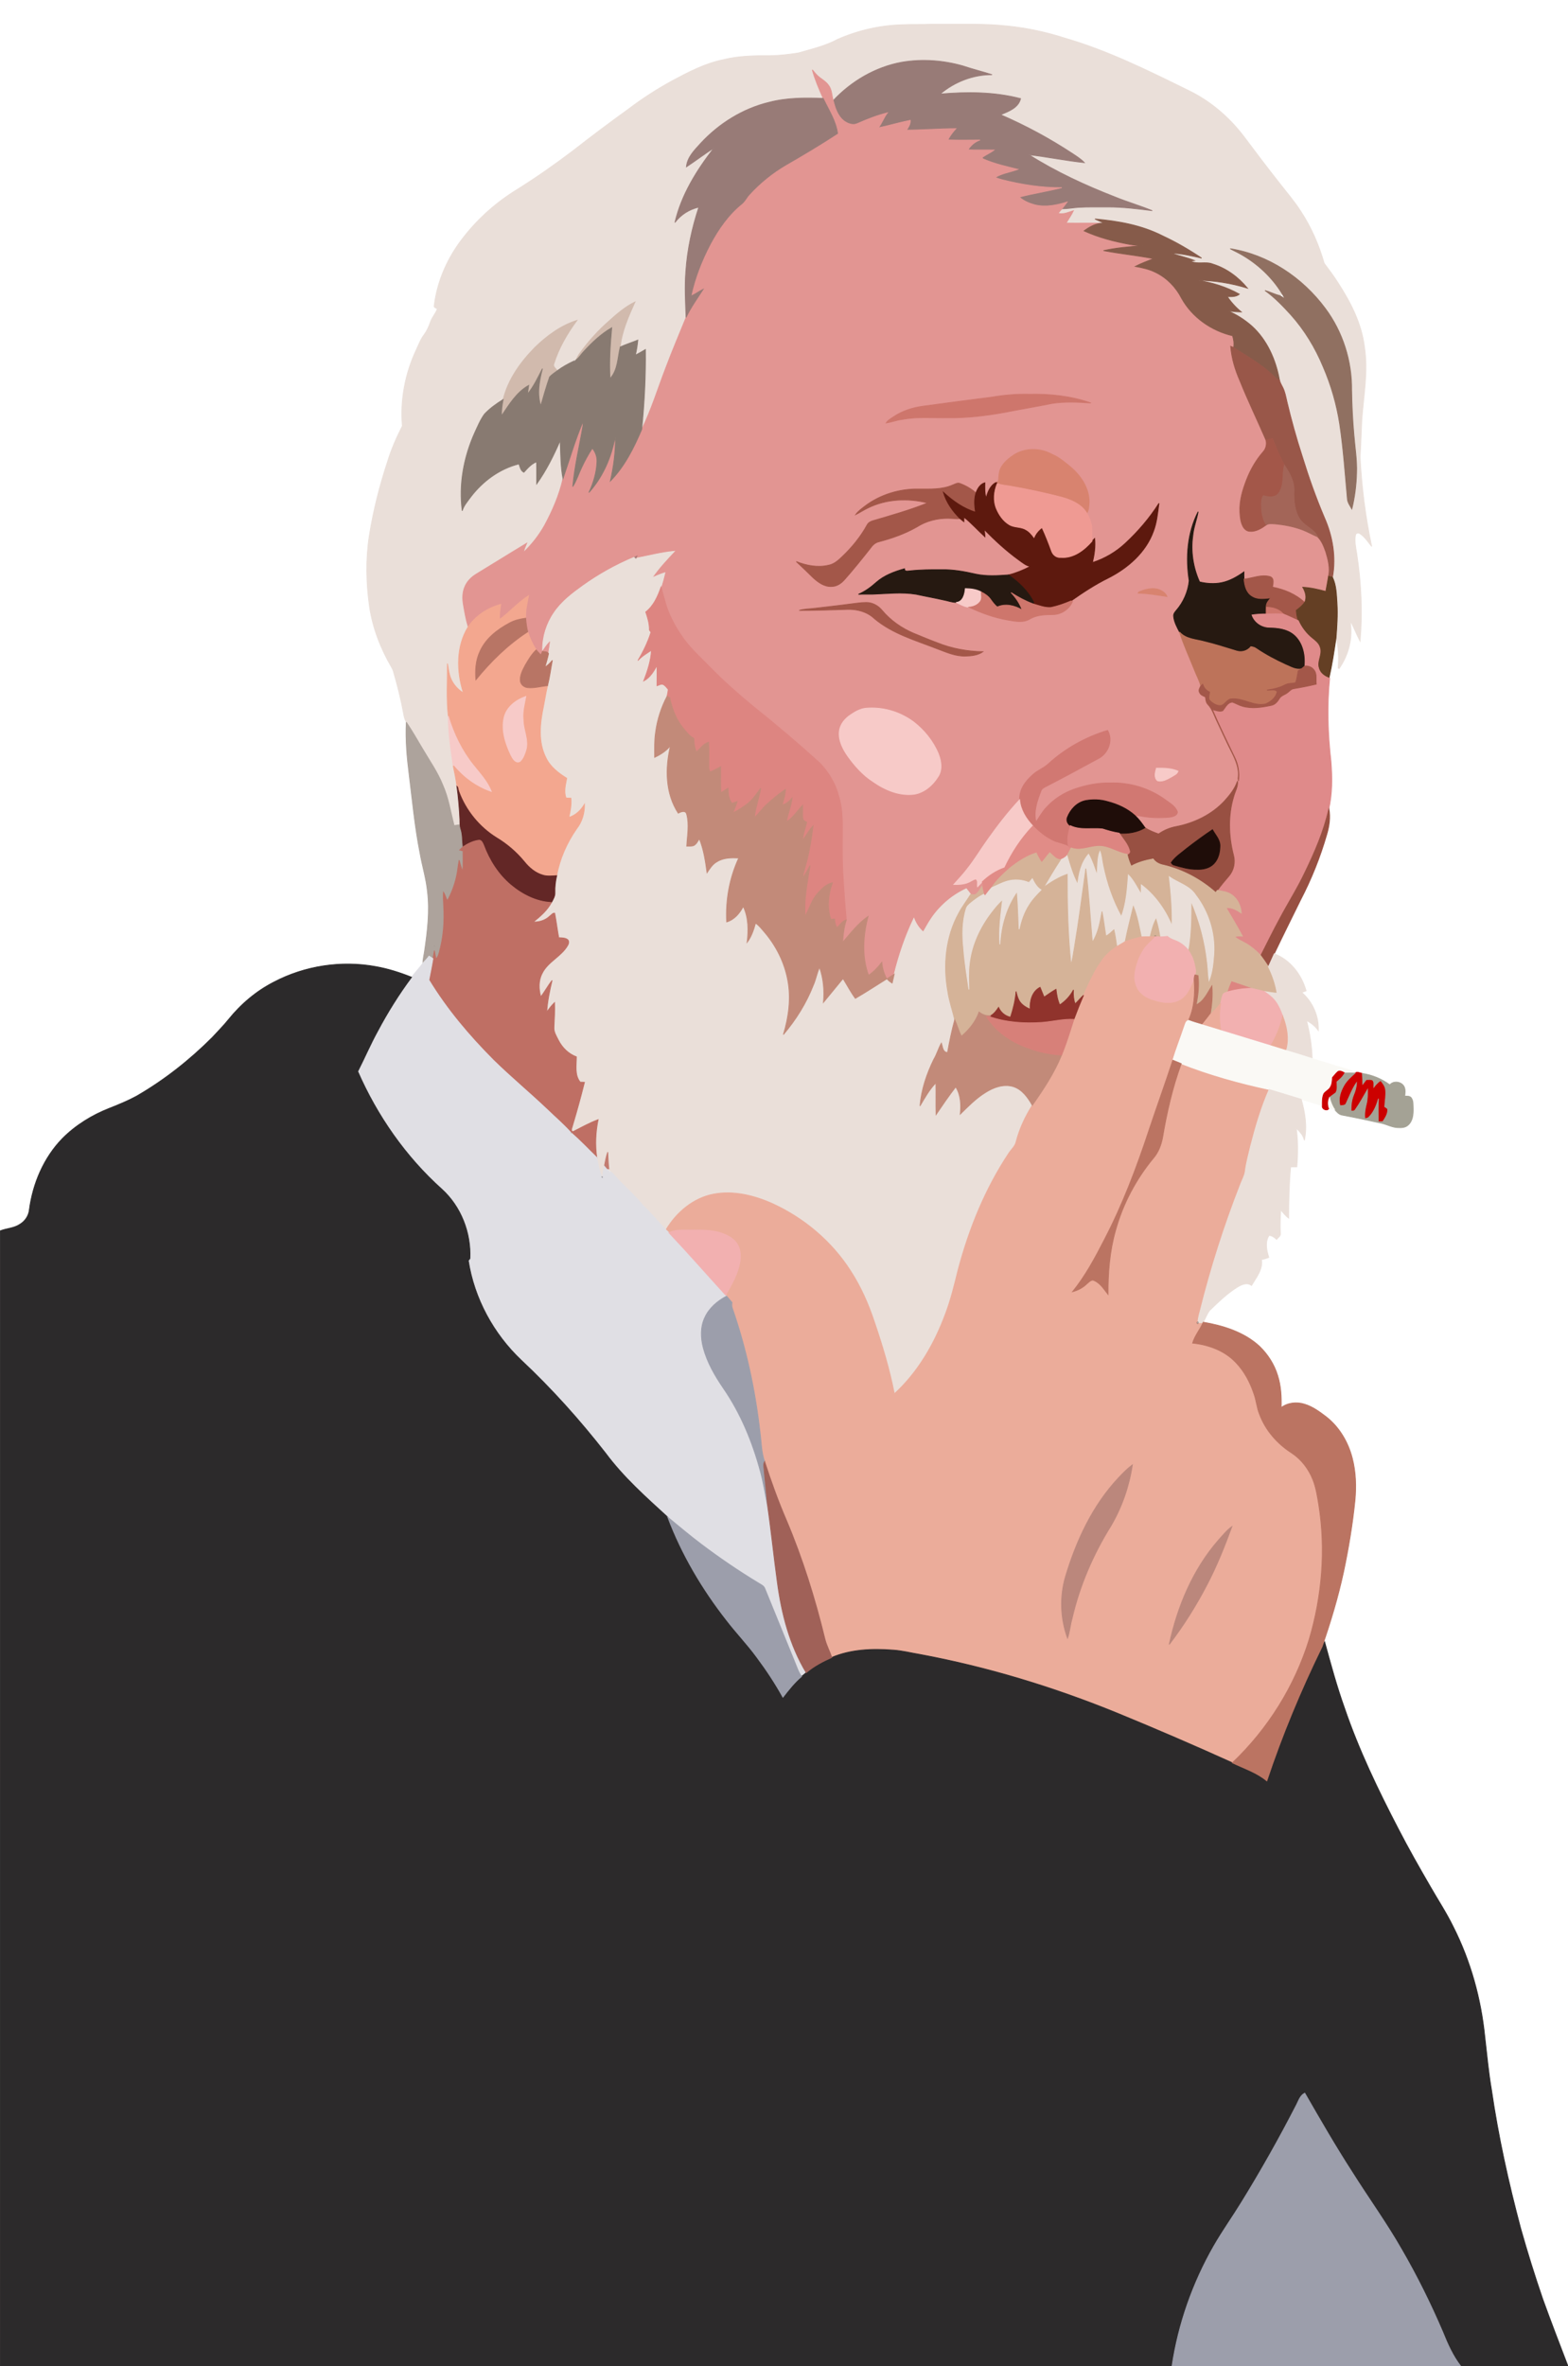 <?xml version="1.0" encoding="utf-8"?>

<!DOCTYPE svg PUBLIC "-//W3C//DTD SVG 1.1//EN" "http://www.w3.org/Graphics/SVG/1.1/DTD/svg11.dtd">
<svg version="1.1" id="Layer_1" xmlns="http://www.w3.org/2000/svg" xmlns:xlink="http://www.w3.org/1999/xlink" x="0px" y="0px"
	 viewBox="5.193 -17 1458.865 2200.053" enable-background="new 5.193 -17 1458.865 2200.053" xml:space="preserve">
<g>
	<path fill="#EADFD9" stroke="#EADFD9" stroke-width="0.7" d="M784.41,19.63c19.05-8.37,39.71-13.15,60.53-13.64
		c9.01-0.49,18.05,0.01,27.07-0.5c23.7,0.28,47.49-0.89,71.1,1.73c17.96,1.87,35.7,5.68,52.88,11.24
		c40.1,11.63,77.62,30.29,114.96,48.65c20.05,9.65,37.38,24.44,50.94,42.02c11.41,15.24,22.88,30.43,34.7,45.35
		c6.39,8.22,13.22,16.13,18.82,24.94c9.8,14.85,16.93,31.33,21.82,48.4c4.42,5.89,8.85,11.78,12.79,18.01
		c11.84,18.22,22.11,38.17,24.7,60.03c3.53,22.7-0.93,45.47-2.52,68.13c-0.58,11.37-0.87,22.75-1.57,34.12
		c1.44,27.88,4.98,55.67,10.78,82.99c-3.37-4.1-6.29-8.77-10.76-11.78c-1.44-1.09-4-0.9-4.31,1.2
		c-1.1,5.86,0.33,11.8,1.22,17.6c4.12,26.81,5.41,54.11,3.08,81.15c-3.38-6.35-5.8-13.16-9.39-19.4
		c2.94,15.55-1.1,31.92-10.15,44.8c-0.23-0.16-0.67-0.46-0.89-0.62c0.71-9.3,0.45-18.77-1.95-27.83
		c0.8-10.68,1.59-21.41,0.92-32.12c-0.58-8.21-0.6-16.79-4.24-24.36c3.47-18.61,0.16-38.13-7.46-55.33
		c-7.96-18.69-14.75-37.86-20.72-57.27c-5.44-16.73-10.16-33.69-14.21-50.81c-1.03-4.42-1.8-8.98-3.88-13.06
		c-1.1-2.18-2.38-4.31-3.01-6.69c-3.36-18.81-11.43-37.44-25.8-50.44c-6.56-5.79-14.04-10.58-22.08-14.04
		c4.1,0.53,8.21,0.91,12.36,0.96c-5.01-4.09-9.4-8.87-13.01-14.22c3.82-0.05,8.03,0.34,11.18-2.29
		c-12.12-6.88-25.59-10.92-39.32-12.97c15.87,0.19,31.68,2.69,46.85,7.37c-8.44-10.22-19.51-18.47-32.25-22.41
		c-6.69-2.77-14.26,0.72-20.82-2.83c0.91-0.12,2.73-0.38,3.64-0.5c-6.99-2.87-14.49-4.26-21.59-6.85
		c9.6,0.32,19,2.51,28.34,4.63c-11.59-7.82-23.72-14.85-36.4-20.75c-19.44-9.9-41.26-13.77-62.8-15.62
		c2.85,1.37,5.73,2.66,8.62,3.96c-0.84,0.01-2.53,0.03-3.37,0.03c-10.69-0.3-21.39,0.04-32.08-0.19
		c2.28-3.82,4.92-7.44,6.79-11.49c-4.66,1.37-9.35,3.8-14.31,2.38c1.18-1.38,2.4-2.74,3.58-4.12c4.99-0.05,9.91-0.93,14.88-1.35
		c9.32-0.59,18.66-0.24,28-0.36c13.8-0.04,27.52,1.71,41.18,3.42c-11.31-4.63-23.08-8.05-34.41-12.65
		c-27.8-10.83-55.1-23.39-80.34-39.36c17.25,2,34.29,5.55,51.57,7.35c-3.17-3.39-7.12-5.83-10.94-8.38
		c-21.23-13.99-43.67-26.11-67.01-36.17c7.33-3.03,16.54-6.3,18.64-14.98c-24.37-6.4-49.89-6.43-74.84-4.29
		c13.35-11.31,30.69-18.05,48.25-17.97c-8.98-2.9-18.16-5.14-27.1-8.15c-18.45-5.25-38.09-6.7-57.03-3.41
		c-24.34,4.46-46.76,17.62-63.61,35.59c-1.41-4.6-1.17-9.81-4.11-13.83c-2.09-3.21-5.4-5.24-8.38-7.5
		c-2.73-2.01-4.82-4.7-6.99-7.25c2.49,9.16,6.27,17.93,10.14,26.58c-16.76-0.63-33.78-0.67-50.13,3.58
		c-24.49,5.86-46.69,19.68-63.75,38.08c-5.75,6.38-12.6,12.93-13.38,22.01c8.68-5.71,16.94-12.05,25.7-17.65
		c-16.13,20.67-30.41,43.57-36.4,69.39c5.44-7.23,13.42-12.31,22.25-14.26c-6.39,19.3-10.73,39.33-12.09,59.64
		c-1.14,14.28-0.34,28.62,0.21,42.91c-6.39,15.72-13.07,31.34-19.02,47.24c-7.32,18.98-13.29,38.52-22.22,56.85
		c2.46-24.68,3.78-49.49,3.44-74.29c-3.07,1.84-6.18,3.61-9.36,5.25c1.15-4.6,1.83-9.3,2.3-14.02c-5.42,2.23-11.05,3.93-16.38,6.39
		c1.54-14.72,7.76-28.44,13.73-41.83c-8.91,4.32-16.53,10.8-23.81,17.41c-10.41,8.99-19.61,19.34-27.67,30.47
		c-1.38,1.86-2.4,3.95-3.4,6.03c-1.41,1.74-2.74,3.55-4.04,5.36c0.75-1.47,1.51-2.94,2.28-4.42c-5.45,2.56-10.78,5.43-15.59,9.05
		c-1.31-1.88-4.27-3.64-3.28-6.26c4.55-14.73,12.44-28.15,21.51-40.52c-14.94,4.7-27.89,14.24-39.02,25.05
		c-13.4,13.58-25.1,29.74-29.66,48.54c-6.23,3.85-12.27,8.18-17.32,13.5c-3.95,5.4-6.47,11.69-9.28,17.72
		c-10.05,22.51-14.74,47.7-11.47,72.25c1.46-4.9,4.96-8.76,7.9-12.82c11.17-14.67,26.86-26.25,44.9-30.75
		c1.04,2.81,1.52,6.37,4.57,7.78c3.43-3.79,6.91-7.83,11.8-9.75c0.19,6.87,0.04,13.75,0.08,20.62c8.93-12.51,15.82-26.29,21.9-40.36
		c0.48,11.82,0.34,23.76,2.58,35.42c-3.46,15.28-9.76,29.81-17.2,43.54c-5.29,9.39-12.03,17.91-19.85,25.3
		c0.91-3.01,2.06-5.93,3.3-8.82c-15.61,9.39-31.03,19.08-46.61,28.51c-4.73,2.82-8.89,6.87-10.98,12.05
		c-2.2,5.13-2.28,10.9-1.34,16.33c1.21,6.99,2.37,14.03,4.49,20.82c-11.34,18.29-10.88,41.54-4.47,61.47
		c-6.13-3.72-10.94-9.72-12.81-16.69c-0.9-3.48-1.39-7.05-2.01-10.58c0.07,16.24-1.02,32.55,0.77,48.75
		c0.02,15.53,2.3,30.98,4.59,46.31c1.32,6.36,2.66,12.72,3.47,19.17c1.43,10.49,2.33,21.05,2.79,31.62
		c-0.01,1.32-0.03,2.65-0.05,3.99c-1.81,0.24-3.6,0.51-5.39,0.78c-3.22-12.64-5.17-25.71-10.52-37.71
		c-4.74-11.96-12.22-22.48-18.68-33.52c-5-8.36-9.8-16.86-15.26-24.93c-1.34-2.34-2.08-4.95-2.46-7.6
		c-2.46-13.49-5.83-26.79-9.65-39.94c-0.37-1.25-0.97-2.39-1.6-3.5c-10.19-17.35-17.55-36.48-20.54-56.43
		c-3.09-21.82-3.58-44.12-0.16-65.94c3.73-23.42,9.56-46.48,17.01-68.99c3.5-11.41,8.31-22.36,13.72-32.99
		c-2.09-24.16,2.62-48.8,12.91-70.73c2.3-4.89,4.15-10.08,7.51-14.37c2.52-3.48,4.27-7.44,5.67-11.48
		c1.49-4.48,4.93-7.97,6.48-12.42c-1.15-0.7-3.53-1.11-2.92-2.99c2.87-23.49,13.02-45.77,27.79-64.16
		c13.64-17.36,30.47-32.15,49.28-43.68c17.89-11.17,35.16-23.32,51.99-36.03c16.85-13.2,33.98-26.05,51.36-38.56
		c12.86-9.78,26.48-18.58,40.66-26.35c15.19-8.13,30.66-16.3,47.69-19.78c14.4-3.63,29.32-3.84,44.08-3.77
		c8.66-0.13,17.28-1.2,25.83-2.49C760.22,28.67,773,25.78,784.41,19.63 M1149.8,214.26c3,1.74,6.21,3.09,9.23,4.83
		c15.96,8.85,29.76,21.74,39.25,37.36c-0.58,0.35-1.75,1.05-2.34,1.41c-4.75-1.14-9.1-3.44-13.8-4.73
		c9.02,6.46,16.67,14.48,24.12,22.64c12.68,14.17,22.68,30.63,29.95,48.17c7.39,17.01,12.56,34.97,15.41,53.29
		c3.46,23.09,5.05,46.41,7.17,69.65c0.25,3.52,2.51,6.4,4.16,9.39c2.69-10.88,4.08-22.07,4.41-33.27
		c0.49-12.06-1.56-24-2.5-35.98c-1.22-13.64-1.85-27.33-2.11-41.02c0.39-27.17-8.27-54.45-24.54-76.25
		C1217.02,241.17,1185.24,219.81,1149.8,214.26z"/>
	<path fill="#987B77" stroke="#987B77" stroke-width="0.7" d="M844.04,40.89c18.94-3.29,38.58-1.84,57.03,3.41
		c8.94,3.01,18.12,5.25,27.1,8.15c-17.56-0.08-34.9,6.66-48.25,17.97c24.95-2.14,50.47-2.11,74.84,4.29
		c-2.1,8.68-11.31,11.95-18.64,14.98c23.34,10.06,45.78,22.18,67.01,36.17c3.82,2.55,7.77,4.99,10.94,8.38
		c-17.28-1.8-34.32-5.35-51.57-7.35c25.24,15.97,52.54,28.53,80.34,39.36c11.33,4.6,23.1,8.02,34.41,12.65
		c-13.66-1.71-27.38-3.46-41.18-3.42c-9.34,0.12-18.68-0.23-28,0.36c-4.97,0.42-9.89,1.3-14.88,1.35
		c1.7-2.06,3.3-4.2,4.88-6.36c-9.57,2.95-19.84,5.07-29.78,2.74c-5.32-1.45-10.65-3.55-14.75-7.35c13.07-3.4,26.47-5.41,39.56-8.71
		c-18.62,0.13-37.18-2.73-55.2-7.29c-2.34-0.57-4.61-1.36-6.84-2.21c6.47-4,14.17-4.9,21.19-7.54c-10.63-2.6-21.37-5.01-31.47-9.33
		c-0.98-0.25-1.59-0.83-1.82-1.76c3.56-2.52,7.65-4.21,11.14-6.86c-8.12-0.18-16.24,0.16-24.35-0.19c2.67-4.19,6.47-7.56,11.25-9.13
		c-9.99,0.02-19.98,0.26-29.96-0.11c1.99-3.84,4.61-7.3,7.54-10.48c-15.33,0.08-30.63,1.3-45.97,1.38
		c1.85-2.74,3.72-5.65,3.52-9.12c-10.02,1.96-19.8,4.97-29.81,7.01c3.48-4.27,5.13-9.66,8.55-13.98
		c-9.63,2.41-18.91,6.03-27.97,10.04c-4.19,1.96-9.01,0.04-12.49-2.49c-5.88-4.58-8.29-12.01-9.98-18.97
		C797.28,58.51,819.7,45.35,844.04,40.89z"/>
	<path fill="#E29592" stroke="#E29592" stroke-width="0.7" d="M760.95,47.9c2.17,2.55,4.26,5.24,6.99,7.25
		c2.98,2.26,6.29,4.29,8.38,7.5c2.94,4.02,2.7,9.23,4.11,13.83c1.69,6.96,4.1,14.39,9.98,18.97c3.48,2.53,8.3,4.45,12.49,2.49
		c9.06-4.01,18.34-7.63,27.97-10.04c-3.42,4.32-5.07,9.71-8.55,13.98c10.01-2.04,19.79-5.05,29.81-7.01
		c0.2,3.47-1.67,6.38-3.52,9.12c15.34-0.08,30.64-1.3,45.97-1.38c-2.93,3.18-5.55,6.64-7.54,10.48c9.98,0.37,19.97,0.13,29.96,0.11
		c-4.78,1.57-8.58,4.94-11.25,9.13c8.11,0.35,16.23,0.01,24.35,0.19c-3.49,2.65-7.58,4.34-11.14,6.86c0.23,0.93,0.84,1.51,1.82,1.76
		c10.1,4.32,20.84,6.73,31.47,9.33c-7.02,2.64-14.72,3.54-21.19,7.54c2.23,0.85,4.5,1.64,6.84,2.21c18.02,4.56,36.58,7.42,55.2,7.29
		c-13.09,3.3-26.49,5.31-39.56,8.71c4.1,3.8,9.43,5.9,14.75,7.35c9.94,2.33,20.21,0.21,29.78-2.74c-1.58,2.16-3.18,4.3-4.88,6.36
		c-1.18,1.38-2.4,2.74-3.58,4.12c4.96,1.42,9.65-1.01,14.31-2.38c-1.87,4.05-4.51,7.67-6.79,11.49c10.69,0.23,21.39-0.11,32.08,0.19
		c-5.75,0.77-10.83,3.66-15.39,7.07c13.4,6.11,27.77,9.89,42.23,12.51c3.95,0.75,7.97,1.04,11.99,1.27
		c-12.1,0.97-24.26,1.93-36.12,4.57c15.44,2.97,31.15,4.45,46.58,7.46c-5.75,2.24-11.55,4.4-17.05,7.23
		c6.55,1.2,13.17,2.58,19.14,5.66c10.36,5.06,18.74,13.75,23.96,23.99c9.86,17.77,27.78,30.22,47.42,34.82
		c1.05,3.57,1.72,7.29,0.93,10.99c-0.67-0.29-2.01-0.88-2.68-1.18c0.82,11.14,4.13,21.92,8.61,32.1
		c7.48,18.59,16.22,36.64,24.19,55.02c1,3.93,0.06,8.23-2.76,11.19c-6.61,7.55-11.62,16.38-15.26,25.7
		c-3.71,9.54-6.75,19.65-6.23,30c0.25,4.57,0.65,9.32,2.82,13.45c1.24,2.35,3.49,4.47,6.29,4.57c5.79,0.56,10.96-2.75,15.45-5.99
		c2.31-1.47,5.15-1.05,7.76-0.91c8.62,0.74,17.2,2.37,25.34,5.33c5.09,1.86,9.8,4.6,14.77,6.75
		c3.82,3.79,5.71,8.97,7.52,13.92c2.2,7.32,4.21,15.1,2.52,22.74c-0.8,4.7-1.6,9.4-2.53,14.07
		c-7.03-1.89-14.18-3.57-21.46-3.92c2.5,4.24,4.13,9.5,1.77,14.19c-8.19-7.78-18.94-12.16-29.9-14.3
		c0.5-3.29,1.85-8.15-2.19-9.73c-8.12-2.4-16.24,1.42-24.28,2.34c-0.14-2.25-0.13-4.49-0.08-6.73
		c-6.3,4.46-13.14,8.42-20.78,9.99c-6.79,1.35-13.83,0.91-20.52-0.71c-6.03-13.41-8.37-28.48-6.28-43.05
		c0.7-7.6,3.62-14.71,4.94-22.18c-10.09,19.66-11.73,42.64-8.34,64.2c-1.03,10.08-5.3,19.86-11.95,27.51
		c-1.29,1.54-2.76,3.25-2.53,5.42c0.46,5.29,3.07,10.04,5.49,14.66c3.69,11.76,8.95,22.94,13.49,34.38
		c1.98,5.31,4.88,10.28,6.29,15.79c-0.93,1.83-2.36,3.98-1.16,6.06c0.9,2.34,3.39,3.22,5.5,4.16
		c0.36,2.43,0.45,5.13,2.32,6.99c4.35,4.6,5.97,10.84,8.75,16.37c4.44,9.24,8.56,18.63,13.25,27.76
		c3.79,7.56,7.46,15.87,6.07,24.54c-0.2,0.86-0.39,1.73-0.57,2.61c-2.32,7.01-7.06,12.89-11.94,18.3
		c-11.82,12.79-28.2,20.7-45.16,23.99c-5.87,1.07-11.44,3.43-16.31,6.87c-4.37-1.57-8.73-3.28-12.63-5.81
		c-2.79-3.95-5.62-7.9-9.18-11.2c1.58-0.02,3.17-0.03,4.75,0.24c8.86,1.8,18,1.97,26.98,1.22
		c2.94-0.46,7.37-1.18,7.65-4.87c-1.69-5.33-7.02-8.21-11.25-11.36c-14.74-10.8-33.18-16.35-51.42-15.68
		c-11.37-0.26-22.66,2.03-33.37,5.75c-9.86,3.49-18.93,9.28-25.97,17.05c-3.84,4.02-6.48,8.95-9.61,13.49
		c-2.38-9.78,1.11-19.61,4.59-28.65c0.54-1.97,2.3-3.06,4-3.93c16.7-8.55,33.18-17.56,49.68-26.49c9.02-4.69,13.75-17.01,8.36-26.07
		c-20.21,6.05-39.16,16.56-54.78,30.78c-4.34,4.2-10.26,6.16-14.67,10.26c-6.85,5.87-12.88,13.95-12.41,23.42
		C943.09,738.09,933.49,750.59,924.36,763.39c-6.69,9.29-12.51,19.2-19.72,28.12c-3.7,4.93-8.06,9.29-12.1,13.92
		c4.43,0.14,8.97-0.12,13.15-1.72c2.47-0.96,4.6-2.68,7.17-3.44c2.8,1.24,1.26,4.95,1.81,7.35c1.49-1.55,2.94-3.12,4.41-4.68
		c1.08,2.99,1.23,6.16,0.82,9.3c-0.4-1.68-0.83-3.35-1.22-5.01c-1.57,2.52-2.98,5.27-5.37,7.13c-1.42,1.29-3.34,0.36-4.98,0.26
		c-1.36-1.77-2.72-3.52-4.07-5.26c-13.68,6.32-25.45,16.57-33.58,29.25c-2.35,3.54-4.27,7.35-6.48,10.98
		c-3.99-3.41-6.86-7.85-8.72-12.72c-7.98,16.58-13.89,34.12-18.3,51.96c-2.29,1.36-4.53,2.79-6.75,4.26l-0.21,0.14
		c-2.6-4.79-4.1-10.06-4.58-15.47c-3.52,4.6-7.52,8.85-12.35,12.1c-6.4-17.61-5.11-36.96-0.4-54.8
		c-9.36,6.45-16.29,15.59-23.63,24.11c0.3-7.03,1.19-14.05,3.36-20.76c-1.91-22.74-3.88-45.52-3.75-68.37
		c-0.1-15.84,1.41-32.11-3.52-47.45c-2.93-11.23-9.18-21.38-17.05-29.82c-20.36-18.45-41.3-36.27-62.81-53.37
		c-13.82-11.39-27.22-23.3-39.77-36.07c-8.25-8.43-17.02-16.42-24.09-25.91c-4.25-5.95-8.25-12.11-11.36-18.74
		c-4.95-9.38-7.23-19.81-10.01-29.96c1.36-4.34,2.56-8.74,3.6-13.17c-4.16,1.19-8.05,3.07-12.05,4.68
		c6.08-8.91,13.48-16.8,20.86-24.63c-12.12,1.12-23.92,4.28-35.84,6.53c0.24-0.53,0.73-1.57,0.98-2.1
		c-0.55,0.25-1.64,0.74-2.18,0.98c-16.96,7.04-33.09,16.02-48.03,26.69c-9.93,7.14-19.93,14.71-26.85,24.98
		c-6.96,10.1-10.81,22.35-10.74,34.63c2.18-3.22,4.34-6.52,7.41-8.99c-0.53,4.15-1.15,8.3-1.87,12.42c-1.03-2.11-3.7-1.59-5.6-2.09
		c-0.51,1.12-1.01,2.24-1.51,3.37c-1.53-1.52-3.04-3.06-4.38-4.74c-3.36-5.23-5.95-10.93-7.86-16.85
		c-1.04-4.14-1.55-8.4-1.88-12.65c-0.43-7.08,1.31-14,2.69-20.89c-9.91,6.2-17.55,15.29-26.97,22.11
		c-0.42-4.72,0.34-9.42,1.04-14.08c-12.06,3.31-23.23,10.45-30.3,20.9c-2.12-6.79-3.28-13.83-4.49-20.82
		c-0.94-5.43-0.86-11.2,1.34-16.33c2.09-5.18,6.25-9.23,10.98-12.05c15.58-9.43,31-19.12,46.61-28.51c-1.24,2.89-2.39,5.81-3.3,8.82
		c7.82-7.39,14.56-15.91,19.85-25.3c7.44-13.73,13.74-28.26,17.2-43.54c6.15-17.84,11.4-36.06,18.81-53.45
		c-0.03,1.37-0.07,2.74-0.2,4.11c-3.2,18.89-7.81,37.59-9.51,56.71c3.61-5.58,5.52-11.98,8.38-17.92
		c2.89-6.13,6.12-12.11,9.85-17.77c2.78,3.43,4.45,7.73,4.31,12.18c-0.3,10.1-3.25,19.92-7.5,29.01
		c11.93-13.22,19.7-29.91,23.49-47.24c0.36-1.46,0.77-2.9,1.19-4.34c0.18,13.76-1.67,27.48-4.7,40.89
		c13.26-13.5,21.84-30.76,29.17-48c8.93-18.33,14.9-37.87,22.22-56.85c5.95-15.9,12.63-31.52,19.02-47.24
		c4.35-9.3,10.43-17.59,15.94-26.21c-3.91,1.91-7.37,4.62-11.38,6.32c3.64-16.82,9.97-33.01,17.97-48.23
		c7.55-14.1,16.89-27.59,29.48-37.67c2.76-2.3,4.25-5.68,6.65-8.3c9.93-10.91,21.49-20.31,34.23-27.74
		c16.28-9.36,32.4-19,48.11-29.28c-1.61-11.86-8.39-21.98-13.41-32.59C767.22,65.83,763.44,57.06,760.95,47.9 M927.94,352.28
		c-21.33,2.66-42.63,5.53-63.93,8.39c-9.69,1.32-19.28,4.36-27.44,9.85c-2.46,1.72-5.31,3.13-6.93,5.76
		c5.19-0.81,10.13-2.77,15.37-3.36c13.88-2.61,28.02-1.19,42.04-1.48c17.65,0.29,35.23-1.83,52.57-4.95
		c14.75-2.92,29.59-5.33,44.32-8.35c11.98-1.89,24.19-1.19,36.24-0.43c-18.26-6.45-37.88-8.55-57.17-8.13
		C951.26,349.29,939.51,350.27,927.94,352.28 M948.77,405.78c-4.71,3.12-9.3,6.79-12.13,11.78c-2.29,3.99-2.05,8.73-2.6,13.14
		c-0.95,0.4-1.89,0.8-2.81,1.22c-4.98,3.09-7.11,8.78-8.57,14.16c-1.42-4.61-1.22-9.45-1.14-14.21c-4.31,1.16-6.94,5.52-8.28,9.51
		c-4.33-3.88-9.44-6.81-14.88-8.83c-2.23-0.97-4.42,0.54-6.46,1.27c-10,4.53-21.25,3.9-31.95,3.91
		c-17.88-0.35-35.94,5.17-50.21,16.02c-2.99,2.35-6.2,4.57-8.39,7.74c3.76-1.85,7.24-4.2,11.02-6
		c17.17-8.59,37.51-9.51,55.93-4.83c-16.69,6.69-34.05,11.58-51.29,16.64c-2.02,0.65-4.01,1.8-5.03,3.74
		c-5.98,10.86-13.86,20.61-22.82,29.15c-3.72,3.6-7.79,7.38-13.06,8.36c-10.08,2.4-20.54,0.35-30.02-3.38
		c5.28,4.96,10.54,9.95,15.67,15.06c4.71,4.28,10.52,8.56,17.23,8.08c4.75,0.01,8.92-2.88,11.94-6.34
		c8.32-9.37,16.16-19.17,23.92-29c1.98-2.89,4.63-5.5,8.17-6.26c12.11-3.18,24.04-7.39,34.96-13.59
		c8.86-5.72,19.52-8.44,30.04-8.15c3.47,0,6.94,0.69,10.42,0.23c1.12,1.02,2.34,1.93,3.55,2.88c0.02-1.41,0.05-2.83,0.09-4.23
		c7.01,5.57,12.95,12.29,19.54,18.32c-0.08-2.32-0.34-4.63-0.77-6.9c10.06,10.28,20.68,20.05,32.34,28.49
		c3.33,2.31,6.47,5.2,10.62,5.9c-6.45,3.39-13.22,6.16-20.29,7.94c-10.13,0.67-20.43,1.37-30.44-0.75
		c-10.53-2.42-21.27-4.39-32.11-4.11c-9.81-0.06-19.64-0.02-29.39,1.09c-1.98,0.12-4.84,0.95-4.85-2
		c-9.36,2.63-18.82,6.11-26.21,12.64c-4.96,4.48-10.45,8.45-16.6,11.14c4.36-0.2,8.72-0.08,13.08-0.11
		c13.49-0.45,27.1-2.15,40.53,0.06c8.44,1.86,16.97,3.34,25.4,5.27c3.96,0.69,7.78,2.27,11.85,2.31c3.87,1.74,7.74,4.22,12.06,4.46
		c11.4,5.43,23.35,9.76,35.83,11.91c6.79,1.15,14.56,2.89,20.79-1.02c6.3-3.65,13.77-3.98,20.86-4.01
		c7.92,0.13,15.97-4.98,18.78-12.42l-1.61-0.21c11.18-7.83,22.61-15.38,34.87-21.42c18.15-9.17,34.86-23.69,41.95-43.23
		c3.24-8.38,3.99-17.4,5.2-26.23c-8.73,13.72-19.4,26.18-31.32,37.22c-8.7,8.14-19.23,14.25-30.56,17.91
		c1.72-7.32,2.84-14.91,2.06-22.43c-0.85,0.82-1.69,1.66-2.48,2.52c-0.27-4.74,0.14-9.5-0.3-14.22c-0.75-4.16-2.41-8.13-4.5-11.78
		c1.91-3.03,1.89-6.79,2.17-10.25c0.09-13.36-8.12-25.25-18.11-33.43c-5.07-4.09-10.07-8.4-16.14-10.94
		C973.5,399.52,959.42,399.12,948.77,405.78 M1065.91,532.9c-0.9,0.24-1.53,0.78-1.89,1.62c9.06,0.26,18.03,1.74,26.97,3.15
		c-1.47-3.69-5.26-5.82-8.91-6.88C1076.63,529.46,1071.01,530.97,1065.91,532.9 M797.07,544.52c-11.32,1.55-22.68,2.75-34.01,4.1
		c-4.76,0.62-9.63,0.52-14.24,1.97c15.03,0.07,30.04-0.49,45.06-0.97c8.95-0.24,18.3,2.29,24.88,8.6
		c16.78,14.12,38.18,20.17,58.22,27.99c8.69,3.24,17.5,7.27,26.99,6.84c5.38-0.18,11.27-0.84,15.74-4.09
		c-14.48-0.26-28.99-2.86-42.44-8.3c-7.44-2.72-14.71-5.86-22.05-8.83c-11.31-4.78-21.65-12.07-29.52-21.52
		c-3.56-4.27-8.99-7.22-14.62-7.11C806.37,543.19,801.73,544,797.07,544.52 M810.38,641.56c-5.09,0.67-9.63,3.26-13.8,6.1
		c-5.26,3.44-9.69,8.78-10.48,15.19c-0.99,8.45,3.15,16.39,7.79,23.14c6.52,9.07,14.07,17.66,23.54,23.75
		c11.09,7.79,24.65,13.58,38.46,11.75c9.22-1.59,16.87-8.08,21.76-15.84c4.57-6.31,3.37-14.87,0.63-21.68
		c-4.86-11.84-13.22-22.13-23.34-29.9C842.27,644.74,826.07,640.01,810.38,641.56 M1081.1,697.26
		c-1.04,3.73-2.47,8.92,1.1,11.72c4.69,1.23,9.1-1.54,13.06-3.68c2.2-1.48,5.21-2.48,6-5.3
		C1094.92,697.25,1087.87,697.18,1081.1,697.26z"/>
	<path fill="#987B77" stroke="#987B77" stroke-width="0.7" d="M720.96,78.06c16.35-4.25,33.37-4.21,50.13-3.58
		c5.02,10.61,11.8,20.73,13.41,32.59c-15.71,10.28-31.83,19.92-48.11,29.28c-12.74,7.43-24.3,16.83-34.23,27.74
		c-2.4,2.62-3.89,6-6.65,8.3c-12.59,10.08-21.93,23.57-29.48,37.67c-8,15.22-14.33,31.41-17.97,48.23c4.01-1.7,7.47-4.41,11.38-6.32
		c-5.51,8.62-11.59,16.91-15.94,26.21c-0.55-14.29-1.35-28.63-0.21-42.91c1.36-20.31,5.7-40.34,12.09-59.64
		c-8.83,1.95-16.81,7.03-22.25,14.26c5.99-25.82,20.27-48.72,36.4-69.39c-8.76,5.6-17.02,11.94-25.7,17.65
		c0.78-9.08,7.63-15.63,13.38-22.01C674.27,97.74,696.47,83.92,720.96,78.06z"/>
	<path fill="#865B4A" stroke="#865B4A" stroke-width="0.7" d="M1023.96,186.62c21.54,1.85,43.36,5.72,62.8,15.62
		c12.68,5.9,24.81,12.93,36.4,20.75c-9.34-2.12-18.74-4.31-28.34-4.63c7.1,2.59,14.6,3.98,21.59,6.85
		c-0.91,0.12-2.73,0.38-3.64,0.5c6.56,3.55,14.13,0.06,20.82,2.83c12.74,3.94,23.81,12.19,32.25,22.41
		c-15.17-4.68-30.98-7.18-46.85-7.37c13.73,2.05,27.2,6.09,39.32,12.97c-3.15,2.63-7.36,2.24-11.18,2.29
		c3.61,5.35,8,10.13,13.01,14.22c-4.15-0.05-8.26-0.43-12.36-0.96c8.04,3.46,15.52,8.25,22.08,14.04
		c14.37,13,22.44,31.63,25.8,50.44c-2.35-0.87-4.17-2.62-5.9-4.36c-10.91-10.5-24.21-17.93-36.86-26.04
		c0.79-3.7,0.12-7.42-0.93-10.99c-19.64-4.6-37.56-17.05-47.42-34.82c-5.22-10.24-13.6-18.93-23.96-23.99
		c-5.97-3.08-12.59-4.46-19.14-5.66c5.5-2.83,11.3-4.99,17.05-7.23c-15.43-3.01-31.14-4.49-46.58-7.46
		c11.86-2.64,24.02-3.6,36.12-4.57c-4.02-0.23-8.04-0.52-11.99-1.27c-14.46-2.62-28.83-6.4-42.23-12.51
		c4.56-3.41,9.64-6.3,15.39-7.07c0.84,0,2.53-0.02,3.37-0.03C1029.69,189.28,1026.81,187.99,1023.96,186.62z"/>
	<path fill="#907061" stroke="#907061" stroke-width="0.7" d="M1149.8,214.26c35.44,5.55,67.22,26.91,88.41,55.49
		c16.27,21.8,24.93,49.08,24.54,76.25c0.26,13.69,0.89,27.38,2.11,41.02c0.94,11.98,2.99,23.92,2.5,35.98
		c-0.33,11.2-1.72,22.39-4.41,33.27c-1.65-2.99-3.91-5.87-4.16-9.39c-2.12-23.24-3.71-46.56-7.17-69.65
		c-2.85-18.32-8.02-36.28-15.41-53.29c-7.27-17.54-17.27-34-29.95-48.17c-7.45-8.16-15.1-16.18-24.12-22.64
		c4.7,1.29,9.05,3.59,13.8,4.73c1.86,0.89,3.52,2.17,5.12,3.48c-0.94-1.63-1.83-3.28-2.78-4.89
		c-9.49-15.62-23.29-28.51-39.25-37.36C1156.01,217.35,1152.8,216,1149.8,214.26z"/>
	<path fill="#D1BAAD" stroke="#D1BAAD" stroke-width="0.7" d="M572.18,281.18c7.28-6.61,14.9-13.09,23.81-17.41
		c-5.97,13.39-12.19,27.11-13.73,41.83c-2.45,9.93-2.12,21.43-9.46,29.44c-1-15.79,0.17-31.6,1.56-47.32
		c-9.85,5.64-18.14,13.57-25.82,21.85c-2.56,2.63-4.41,5.94-7.43,8.11c1-2.08,2.02-4.17,3.4-6.03
		C552.57,300.52,561.77,290.17,572.18,281.18z"/>
	<path fill="#D1BAAD" stroke="#D1BAAD" stroke-width="0.7" d="M502.97,305.94c11.13-10.81,24.08-20.35,39.02-25.05
		c-9.07,12.37-16.96,25.79-21.51,40.52c-0.99,2.62,1.97,4.38,3.28,6.26c-2.41,1.9-5.11,3.49-7.19,5.76
		c-3.13,8.84-5.62,17.91-8.27,26.91c-3.65-11.3-1.33-23.38,1.6-34.56c-4.25,8.14-8.11,16.59-13.98,23.73
		c0.38-2.73,0.8-5.46,1.19-8.18c-11.38,6.32-18.17,17.83-25.27,28.25c-0.25-5.08,0.53-10.12,1.47-15.1
		C477.87,335.68,489.57,319.52,502.97,305.94z"/>
	<path fill="#887A71" stroke="#887A71" stroke-width="0.7" d="M548.54,309.57c7.68-8.28,15.97-16.21,25.82-21.85
		c-1.39,15.72-2.56,31.53-1.56,47.32c7.34-8.01,7.01-19.51,9.46-29.44c5.33-2.46,10.96-4.16,16.38-6.39
		c-0.47,4.72-1.15,9.42-2.3,14.02c3.18-1.64,6.29-3.41,9.36-5.25c0.34,24.8-0.98,49.61-3.44,74.29c-7.33,17.24-15.91,34.5-29.17,48
		c3.03-13.41,4.88-27.13,4.7-40.89c-0.42,1.44-0.83,2.88-1.19,4.34c-3.79,17.33-11.56,34.02-23.49,47.24
		c4.25-9.09,7.2-18.91,7.5-29.01c0.14-4.45-1.53-8.75-4.31-12.18c-3.73,5.66-6.96,11.64-9.85,17.77
		c-2.86,5.94-4.77,12.34-8.38,17.92c1.7-19.12,6.31-37.82,9.51-56.71c0.13-1.37,0.17-2.74,0.2-4.11
		c-7.41,17.39-12.66,35.61-18.81,53.45c-2.24-11.66-2.1-23.6-2.58-35.42c-6.08,14.07-12.97,27.85-21.9,40.36
		c-0.04-6.87,0.11-13.75-0.08-20.62c-4.89,1.92-8.37,5.96-11.8,9.75c-3.05-1.41-3.53-4.97-4.57-7.78
		c-18.04,4.5-33.73,16.08-44.9,30.75c-2.94,4.06-6.44,7.92-7.9,12.82c-3.27-24.55,1.42-49.74,11.47-72.25
		c2.81-6.03,5.33-12.32,9.28-17.72c5.05-5.32,11.09-9.65,17.32-13.5c-0.94,4.98-1.72,10.02-1.47,15.1
		c7.1-10.42,13.89-21.93,25.27-28.25c-0.39,2.72-0.81,5.45-1.19,8.18c5.87-7.14,9.73-15.59,13.98-23.73
		c-2.93,11.18-5.25,23.26-1.6,34.56c2.65-9,5.14-18.07,8.27-26.91c2.08-2.27,4.78-3.86,7.19-5.76c4.81-3.62,10.14-6.49,15.59-9.05
		c-0.77,1.48-1.53,2.95-2.28,4.42c1.3-1.81,2.63-3.62,4.04-5.36C544.13,315.51,545.98,312.2,548.54,309.57z"/>
	<path fill="#995749" stroke="#995749" stroke-width="0.7" d="M1150.22,305c0.67,0.3,2.01,0.89,2.68,1.18
		c12.65,8.11,25.95,15.54,36.86,26.04c1.73,1.74,3.55,3.49,5.9,4.36c0.63,2.38,1.91,4.51,3.01,6.69
		c2.08,4.08,2.85,8.64,3.88,13.06c4.05,17.12,8.77,34.08,14.21,50.81c5.97,19.41,12.76,38.58,20.72,57.27
		c7.62,17.2,10.93,36.72,7.46,55.33c-1.25-0.29-2.49-0.59-3.7-0.87c1.69-7.64-0.32-15.42-2.52-22.74
		c-1.81-4.95-3.7-10.13-7.52-13.92c-3.52-7.78-12.88-10.02-17.13-17.23c-4.67-7.75-5.23-17.14-4.97-25.97
		c0.25-8.71-4.22-16.51-8.91-23.5c-4.11-8.06-7.92-16.26-11.03-24.76c-2.06,0.46-4.11,0.91-6.14,1.37
		c-7.97-18.38-16.71-36.43-24.19-55.02C1154.35,326.92,1151.04,316.14,1150.22,305z"/>
	<path fill="#CE766C" stroke="#CE766C" stroke-width="0.7" d="M927.94,352.28c11.57-2.01,23.32-2.99,35.07-2.7
		c19.29-0.42,38.91,1.68,57.17,8.13c-12.05-0.76-24.26-1.46-36.24,0.43c-14.73,3.02-29.57,5.43-44.32,8.35
		c-17.34,3.12-34.92,5.24-52.57,4.95c-14.02,0.29-28.16-1.13-42.04,1.48c-5.24,0.59-10.18,2.55-15.37,3.36
		c1.62-2.63,4.47-4.04,6.93-5.76c8.16-5.49,17.75-8.53,27.44-9.85C885.31,357.81,906.61,354.94,927.94,352.28z"/>
	<path fill="#A35749" stroke="#A35749" stroke-width="0.7" d="M1183.02,392.12c2.03-0.46,4.08-0.91,6.14-1.37
		c3.11,8.5,6.92,16.7,11.03,24.76c-2.25,8.63,0.26,18.59-5.37,26.24c-3.42,4.39-9.5,3.54-14.17,2.11
		c-2.02,2.99-1.83,6.71-1.79,10.15c0.14,5.92,1.31,11.94,4.47,17.03c-4.49,3.24-9.66,6.55-15.45,5.99
		c-2.8-0.1-5.05-2.22-6.29-4.57c-2.17-4.13-2.57-8.88-2.82-13.45c-0.52-10.35,2.52-20.46,6.23-30
		c3.64-9.32,8.65-18.15,15.26-25.7C1183.08,400.35,1184.02,396.05,1183.02,392.12z"/>
	<path fill="#D8836F" stroke="#D8836F" stroke-width="0.7" d="M948.77,405.78c10.65-6.66,24.73-6.26,35.55-0.21
		c6.07,2.54,11.07,6.85,16.14,10.94c9.99,8.18,18.2,20.07,18.11,33.43c-0.28,3.46-0.26,7.22-2.17,10.25
		c-5.03-8.38-14.59-12.44-23.63-14.9c-15.44-4.02-31.05-7.33-46.75-10.1c-4.34-0.83-8.85-0.97-12.98-2.62l-0.57-0.89
		c-0.31,0.06-0.93,0.18-1.24,0.24c0.92-0.42,1.86-0.82,2.81-1.22c0.55-4.41,0.31-9.15,2.6-13.14
		C939.47,412.57,944.06,408.9,948.77,405.78z"/>
	<path fill="#A36558" stroke="#A36558" stroke-width="0.7" d="M1200.19,415.51c4.69,6.99,9.16,14.79,8.91,23.5
		c-0.26,8.83,0.3,18.22,4.97,25.97c4.25,7.21,13.61,9.45,17.13,17.23c-4.97-2.15-9.68-4.89-14.77-6.75
		c-8.14-2.96-16.72-4.59-25.34-5.33c-2.61-0.14-5.45-0.56-7.76,0.91c-3.16-5.09-4.33-11.11-4.47-17.03
		c-0.04-3.44-0.23-7.16,1.79-10.15c4.67,1.43,10.75,2.28,14.17-2.11C1200.45,434.1,1197.94,424.14,1200.19,415.51z"/>
	<path fill="#A35749" stroke="#A35749" stroke-width="0.7" d="M891.9,433.82c2.04-0.73,4.23-2.24,6.46-1.27
		c5.44,2.02,10.55,4.95,14.88,8.83c-1.9,5.77-1.32,11.92-0.46,17.82c-11.4-3.45-21.17-10.54-29.87-18.46
		c2.75,9.43,8.55,17.65,15.52,24.46c-3.48,0.46-6.95-0.23-10.42-0.23c-10.52-0.29-21.18,2.43-30.04,8.15
		c-10.92,6.2-22.85,10.41-34.96,13.59c-3.54,0.76-6.19,3.37-8.17,6.26c-7.76,9.83-15.6,19.63-23.92,29
		c-3.02,3.46-7.19,6.35-11.94,6.34c-6.71,0.48-12.52-3.8-17.23-8.08c-5.13-5.11-10.39-10.1-15.67-15.06
		c9.48,3.73,19.94,5.78,30.02,3.38c5.27-0.98,9.34-4.76,13.06-8.36c8.96-8.54,16.84-18.29,22.82-29.15
		c1.02-1.94,3.01-3.09,5.03-3.74c17.24-5.06,34.6-9.95,51.29-16.64c-18.42-4.68-38.76-3.76-55.93,4.83c-3.78,1.8-7.26,4.15-11.02,6
		c2.19-3.17,5.4-5.39,8.39-7.74c14.27-10.85,32.33-16.37,50.21-16.02C870.65,437.72,881.9,438.35,891.9,433.82z"/>
	<path fill="#5D190E" stroke="#5D190E" stroke-width="0.7" d="M913.24,441.38c1.34-3.99,3.97-8.35,8.28-9.51
		c-0.08,4.76-0.28,9.6,1.14,14.21c1.46-5.38,3.59-11.07,8.57-14.16c0.31-0.06,0.93-0.18,1.24-0.24l0.57,0.89
		c-3.07,7.35-3.9,15.86-0.82,23.35c2.49,5.93,6.4,11.62,12.02,14.95c4.69,2.87,10.64,1.72,15.34,4.55
		c3.19,1.66,5.56,4.44,7.63,7.32c1.55-3.75,4.23-6.85,7.48-9.26c3.35,7.16,6.2,14.53,8.91,21.95c1.18,3.53,4.6,6.3,8.46,5.87
		c11.76,1.01,21.86-6.69,29.14-15.11c0.79-0.86,1.63-1.7,2.48-2.52c0.78,7.52-0.34,15.11-2.06,22.43
		c11.33-3.66,21.86-9.77,30.56-17.91c11.92-11.04,22.59-23.5,31.32-37.22c-1.21,8.83-1.96,17.85-5.2,26.23
		c-7.09,19.54-23.8,34.06-41.95,43.23c-12.26,6.04-23.69,13.59-34.87,21.42c-5.93,2.52-12.05,4.72-18.37,6.02
		c-5.75,0.49-11.25-1.79-16.69-3.32c0.14-0.37,0.4-1.11,0.54-1.48c-5.15-10.55-14.01-18.75-23.45-25.47
		c7.07-1.78,13.84-4.55,20.29-7.94c-4.15-0.7-7.29-3.59-10.62-5.9c-11.66-8.44-22.28-18.21-32.34-28.49
		c0.43,2.27,0.69,4.58,0.77,6.9c-6.59-6.03-12.53-12.75-19.54-18.32c-0.04,1.4-0.07,2.82-0.09,4.23c-1.21-0.95-2.43-1.86-3.55-2.88
		c-6.97-6.81-12.77-15.03-15.52-24.46c8.7,7.92,18.47,15.01,29.87,18.46C911.92,453.3,911.34,447.15,913.24,441.38z"/>
	<path fill="#EF9A93" stroke="#EF9A93" stroke-width="0.7" d="M933.04,432.57c4.13,1.65,8.64,1.79,12.98,2.62
		c15.7,2.77,31.31,6.08,46.75,10.1c9.04,2.46,18.6,6.52,23.63,14.9c2.09,3.65,3.75,7.62,4.5,11.78c0.44,4.72,0.03,9.48,0.3,14.22
		c-7.28,8.42-17.38,16.12-29.14,15.11c-3.86,0.43-7.28-2.34-8.46-5.87c-2.71-7.42-5.56-14.79-8.91-21.95
		c-3.25,2.41-5.93,5.51-7.48,9.26c-2.07-2.88-4.44-5.66-7.63-7.32c-4.7-2.83-10.65-1.68-15.34-4.55
		c-5.62-3.33-9.53-9.02-12.02-14.95C929.14,448.43,929.97,439.92,933.04,432.57z"/>
	<path fill="#261911" stroke="#261911" stroke-width="0.7" d="M1111.59,523.04c-3.39-21.56-1.75-44.54,8.34-64.2
		c-1.32,7.47-4.24,14.58-4.94,22.18c-2.09,14.57,0.25,29.64,6.28,43.05c6.69,1.62,13.73,2.06,20.52,0.71
		c7.64-1.57,14.48-5.53,20.78-9.99c-0.05,2.24-0.06,4.48,0.08,6.73c0.53,5.77,1.99,12.38,7.34,15.6
		c5.16,3.48,11.69,2.39,17.5,1.81c-1.58,2.05-3.57,4.01-4.06,6.65c-0.47,2.75-0.36,5.55-0.42,8.34
		c-4.34,0-8.68,0.2-12.96,0.91c2.33,6.73,8.97,11.28,16.05,11.4c8.06,0.13,16.71,1.15,23.14,6.5
		c8.46,7.06,11.06,18.97,10.03,29.51c-1.12,0.94-2.2,1.93-3.39,2.75c-5.41,1.08-10.11-2.06-14.88-3.98
		c-9.35-4.3-18.49-9.14-27-14.94c-1.46-1.11-3.23-1.53-4.98-1.78c-3.16,3.97-8.39,5.52-13.24,4.07
		c-9.89-2.96-19.7-6.21-29.75-8.6c-8.06-2.3-17.5-2.3-23.43-9.13c-2.42-4.62-5.03-9.37-5.49-14.66
		c-0.23-2.17,1.24-3.88,2.53-5.42C1106.29,542.9,1110.56,533.12,1111.59,523.04z"/>
	<path fill="#EADFD9" stroke="#EADFD9" stroke-width="0.7" d="M596.83,502.13c11.92-2.25,23.72-5.41,35.84-6.53
		c-7.38,7.83-14.78,15.72-20.86,24.63c4-1.61,7.89-3.49,12.05-4.68c-1.04,4.43-2.24,8.83-3.6,13.17
		c-3.01,8.64-6.89,17.54-14.3,23.31c1.83,5.42,3.54,10.96,3.4,16.76c0.48,0.69,0.98,1.38,1.48,2.07
		c-2.93,9.28-7.19,18.03-12.17,26.36c3.59-3.97,8.23-6.65,12.62-9.6c-0.53,9.93-3.72,19.39-7.23,28.6
		c5.92-3.06,9.27-8.85,12.41-14.43c0.07,6.29,0.03,12.58-0.02,18.86c1.71-0.52,3.43-1.79,5.31-1.34c2.27,0.83,3.6,3,5.17,4.71
		c-0.3,2.13-0.57,4.28-1.12,6.37c-5.47,10.46-9.17,21.85-10.68,33.57c-1.18,7.7-0.88,15.51-0.86,23.27
		c5.55-2.61,10.88-6,14.74-10.84c-5.04,20.81-4.87,44.28,7.21,62.75c2.55-1.36,6.82-3.07,7.85,0.95c2.61,9.67,0.57,19.83,0.06,29.66
		c2.05-0.08,4.19,0.25,6.19-0.37c2.75-1.21,4.02-4.13,5.54-6.5c4.1,10.08,5.68,20.92,7.16,31.63c2.57-3.84,5.09-8.01,9.29-10.26
		c6.02-3.77,13.37-3.76,20.22-3.47c-8.62,18.54-12.31,39.09-11.25,59.48c7.14-2.05,12.12-8.07,15.45-14.41
		c4.98,10.37,4.89,22.21,3.62,33.4c3.96-5.3,6.09-11.61,7.8-17.92c3.45,2.33,5.93,5.73,8.64,8.83
		c10.59,12.56,18.22,27.71,21.26,43.9c3.32,16.98,0.97,34.51-4,50.93c11.64-13.7,21.34-29.16,27.88-45.93
		c2.4-5.36,3.29-11.25,5.78-16.55c3.67,10.39,4.61,21.61,3.61,32.56c6.05-7.41,12.15-14.77,18.22-22.16
		c3.84,6.13,7.14,12.6,11.47,18.42c9.92-5.74,19.49-12.05,29.21-18.1l0.21-0.14c1.34,1.63,2.99,2.97,4.85,4.02
		c0.64-2.77,1.25-5.53,1.9-8.28c4.41-17.84,10.32-35.38,18.3-51.96c1.86,4.87,4.73,9.31,8.72,12.72c2.21-3.63,4.13-7.44,6.48-10.98
		c8.13-12.68,19.9-22.93,33.58-29.25c1.35,1.74,2.71,3.49,4.07,5.26c-3.63,5.86-7.92,11.3-11.13,17.42
		c-12.2,22.04-14.64,48.4-10.19,72.92c1.3,8.94,4.37,17.47,6.43,26.23c-2.76,10.03-4.82,20.25-6.68,30.48
		c-4.61-0.23-4.52-5.52-5.71-8.8c-2.78,4.85-4.19,10.35-7.09,15.15c-6.62,13.55-11.58,28.22-12.8,43.31
		c4.39-7.5,8.72-15.13,14.76-21.47c0.23,9.85-0.08,19.7,0.17,29.56c5.95-8.7,11.84-17.45,18.32-25.76
		c4.71,7.51,5.1,16.75,4.2,25.33c7.33-7.19,14.58-14.64,23.38-20.08c7.52-4.81,16.81-8.19,25.73-5.63
		c8.42,2.57,13.76,10.15,17.91,17.44c-6.65,10.48-11.96,21.86-15.06,33.9c-0.89,4.19-4.38,6.96-6.63,10.4
		c-22.04,33.08-37.18,70.36-47.32,108.69c-3.46,13.85-6.77,27.78-11.86,41.15c-10.25,27.67-25.52,54.06-47.45,74.11
		c-4.47-22.99-11.26-45.46-18.84-67.6c-5.46-16.42-12.56-32.34-22-46.87c-17.33-27.05-42.76-48.56-71.84-62.03
		c-17.24-7.82-36.62-12.75-55.55-9.16c-18.88,3.6-34.67,17.03-44.31,33.26c-7.33-7.46-13.84-15.67-21.47-22.84
		c-6.64-8.01-14.25-15.1-21.57-22.47c-2.7-2.66-4.82-5.89-7.85-8.2c-0.35-1.16-1.07-1.75-2.17-1.75l-0.17,0.76
		c-0.45-0.84-0.87-1.67-1.32-2.47l1.46,0.22c-0.62-5.17-0.69-10.37-1.03-15.55c-1.49,3.95-2.14,8.13-3,12.25
		c-0.84,3.57-1.56,7.18-1.9,10.84l-0.59-0.13c-2.42-5.73-3.72-11.86-4.72-17.97c-1.64-11.69-1.11-23.62,1.26-35.18
		c-8.09,3.01-15.65,7.22-23.31,11.13c-0.3-0.1-0.9-0.3-1.2-0.41c-0.77-1.6,0.26-3.22,0.61-4.77
		c4.03-13.48,7.81-27.05,11.19-40.71c-1.34-0.07-2.68-0.13-4.01-0.17c-5.32-6.57-3.51-15.69-3.5-23.49
		c-7.38-2.72-13.2-8.52-16.75-15.44c-1.88-3.83-4.51-7.73-4.1-12.18c0.33-7.6,0.84-15.21,0.53-22.82c-2.78,2.64-5.06,5.72-7.28,8.82
		c0.64-9.95,2.67-19.76,4.98-29.44c-3.88,4.82-6.71,10.37-10.53,15.25c-1.95-7.02-2.25-14.82,1.13-21.46
		c5.28-11.25,18.28-15.95,24.15-26.77c0.79-1.53,1.12-3.66-0.29-4.94c-2.36-1.84-5.5-1.57-8.29-1.83
		c-1.37-7.55-2.29-15.19-3.73-22.73c-1.89-0.41-3.1,1.73-4.54,2.63c-4.07,3.93-9.76,5.77-15.36,5.53
		c6.45-5.18,12.89-10.68,16.85-18.11c1.52-2.85,3.41-5.78,3.25-9.14c-0.17-5.34,0.46-10.64,1.65-15.83
		c2.85-15.67,9.45-30.53,18.53-43.56c5.08-6.44,7.49-14.67,7.32-22.82c-3.32,5.54-8.16,10.3-14.49,12.16
		c1.27-5.84,2.46-11.77,1.89-17.78c-1.51-0.07-3.02-0.14-4.52-0.19c-2.36-5.93-0.5-12.37,0.6-18.36
		c-7.67-4.81-15.22-10.54-19.25-18.91c-7.57-14.77-5.72-32.08-2.4-47.74c1.3-6.47,2.25-13.01,3.8-19.42
		c1.99-7.76,2.95-15.73,4.47-23.59c-1.97,2.45-4.2,4.69-6.88,6.35c1.12-4.2,2.5-8.33,3.33-12.6c0.72-4.12,1.34-8.27,1.87-12.42
		c-3.07,2.47-5.23,5.77-7.41,8.99c-0.07-12.28,3.78-24.53,10.74-34.63c6.92-10.27,16.92-17.84,26.85-24.98
		c14.94-10.67,31.07-19.65,48.03-26.69C595.93,501.29,596.53,501.85,596.83,502.13z"/>
	<path opacity="0.69" fill="#9C6F6C" stroke="#9C6F6C" stroke-width="0.7" enable-background="new    " d="M595.63,501.01
		c0.54-0.24,1.63-0.73,2.18-0.98c-0.25,0.53-0.74,1.57-0.98,2.1C596.53,501.85,595.93,501.29,595.63,501.01z"/>
	<path fill="#261911" stroke="#261911" stroke-width="0.7" d="M820.51,524.47c7.39-6.53,16.85-10.01,26.21-12.64
		c0.01,2.95,2.87,2.12,4.85,2c9.75-1.11,19.58-1.15,29.39-1.09c10.84-0.28,21.58,1.69,32.11,4.11
		c10.01,2.12,20.31,1.42,30.44,0.75c9.44,6.72,18.3,14.92,23.45,25.47c-0.14,0.37-0.4,1.11-0.54,1.48
		c-7.25-2.67-14.05-6.4-20.54-10.56c4.45,4.69,8.13,10.1,10.36,16.2c-6.91-4.11-15.61-6.27-23.24-2.78
		c-2.51-2.03-4.42-4.64-6.28-7.24c-2.15-3.04-5.35-5.09-8.6-6.75c-4.54-2.45-9.74-3.07-14.81-3.13
		c-0.43,5.16-2.18,12.49-8.54,12.85c-4.07-0.04-7.89-1.62-11.85-2.31c-8.43-1.93-16.96-3.41-25.4-5.27
		c-13.43-2.21-27.04-0.51-40.53-0.06c-4.36,0.03-8.72-0.09-13.08,0.11C810.06,532.92,815.55,528.95,820.51,524.47z"/>
	<path fill="#A35749" stroke="#A35749" stroke-width="0.7" d="M1162.65,521.52c8.04-0.92,16.16-4.74,24.28-2.34
		c4.04,1.58,2.69,6.44,2.19,9.73c10.96,2.14,21.71,6.52,29.9,14.3c-2.14,2.87-4.9,5.19-7.77,7.29
		c0.24,3.28,0.76,6.56,1.89,9.66c-4.64-2.09-9.21-4.33-13.93-6.21c-3.87-4.53-9.81-6.22-15.58-6.28
		c0.03,2.07,0.08,4.15,0.14,6.23l-0.76,0.02c0.06-2.79-0.05-5.59,0.42-8.34c0.49-2.64,2.48-4.6,4.06-6.65
		c-5.81,0.58-12.34,1.67-17.5-1.81C1164.64,533.9,1163.18,527.29,1162.65,521.52z"/>
	<path fill="#643F24" stroke="#643F24" stroke-width="0.7" d="M1241.24,518.87c1.21,0.28,2.45,0.58,3.7,0.87
		c3.64,7.57,3.66,16.15,4.24,24.36c0.67,10.71-0.12,21.44-0.92,32.12c-1.8,12.49-3.73,24.97-6.53,37.28
		c-4.49-1.49-8.67-4.69-9.8-9.48c-2.08-6.36,3.21-12.54,1.01-18.87c-1.06-3.9-4.49-6.32-7.44-8.75
		c-5.32-4.36-9.55-9.97-12.36-16.24c-1.13-3.1-1.65-6.38-1.89-9.66c2.87-2.1,5.63-4.42,7.77-7.29
		c2.36-4.69,0.73-9.95-1.77-14.19c7.28,0.35,14.43,2.03,21.46,3.92C1239.64,528.27,1240.44,523.57,1241.24,518.87z"/>
	<path fill="#DD8581" stroke="#DD8581" stroke-width="0.7" d="M620.26,528.72c2.78,10.15,5.06,20.58,10.01,29.96
		c3.11,6.63,7.11,12.79,11.36,18.74c7.07,9.49,15.84,17.48,24.09,25.91c12.55,12.77,25.95,24.68,39.77,36.07
		c21.51,17.1,42.45,34.92,62.81,53.37c7.87,8.44,14.12,18.59,17.05,29.82c4.93,15.34,3.42,31.61,3.52,47.45
		c-0.13,22.85,1.84,45.63,3.75,68.37c-3.89,0.71-5.81,4.92-8.88,7.07c-1.47-2.4-1.81-5.2-2.01-7.94c-1.19,0.09-2.38,0.17-3.54,0.28
		c-3.65-11.12-2.41-23.14,1.49-34c-5.86,1.17-10.12,5.69-13.94,9.95c-5.36,6.17-7.64,14.16-11.42,21.26
		c-1.26-15.9,2.11-31.57,4.56-47.15c-2.32,3.74-3.97,7.9-6.87,11.27c0.54-4.99,2.39-9.69,3.61-14.52
		c2.87-11.06,4.71-22.37,6.07-33.7c-3.9,3.93-6.22,9.05-9.8,13.24c0.44-5.7,2.57-11.04,3.9-16.55c-1.39-1.03-3.6-1.64-3.65-3.7
		c-0.54-4.05,0.01-8.14-0.15-12.2c-5.05,5.1-8.73,11.63-15.07,15.37c1.17-7.5,4.46-14.5,5.21-22.07
		c-2.51,2.78-5.26,5.66-9.15,6.31c1.19-4.72,2.95-9.36,2.99-14.29c-6.19,3.97-11.76,8.83-17.22,13.73
		c-4.28,3.77-7.36,8.68-11.7,12.39c1.05-9.27,4.33-18.07,5.98-27.22c-3.83,4.82-7.12,10.19-12,14.05
		c-4.34,3.43-9,6.45-13.99,8.82c1.45-3.46,2.87-6.94,4.02-10.51c-1.62,0.54-3.24,1.09-4.85,1.65c-3.2-4-3.52-9.17-3.61-14.08
		c-2.23,1.42-4.45,2.85-6.67,4.28c-0.52-8.07-0.1-16.15-0.26-24.23c-3.26,1.77-6.47,3.65-10,4.83c-0.54-1.56-1.1-3.13-1.01-4.78
		c-0.09-7.59,0.32-15.19-0.17-22.77c-4.96,1.18-7.58,5.97-11.38,8.93c-1.9-3.92-2.13-8.27-2.35-12.54
		c-4.32-2.32-7.24-6.34-10.3-10.03c-6.38-8.01-10.07-17.78-12.11-27.73c-0.64-0.36-1.91-1.08-2.54-1.44
		c0.55-2.09,0.82-4.24,1.12-6.37c-1.57-1.71-2.9-3.88-5.17-4.71c-1.88-0.45-3.6,0.82-5.31,1.34c0.05-6.28,0.09-12.57,0.02-18.86
		c-3.14,5.58-6.49,11.37-12.41,14.43c3.51-9.21,6.7-18.67,7.23-28.6c-4.39,2.95-9.03,5.63-12.62,9.6
		c4.98-8.33,9.24-17.08,12.17-26.36c-0.5-0.69-1-1.38-1.48-2.07c0.14-5.8-1.57-11.34-3.4-16.76
		C613.37,546.26,617.25,537.36,620.26,528.72z"/>
	<path fill="#D8836F" stroke="#D8836F" stroke-width="0.7" d="M1065.91,532.9c5.1-1.93,10.72-3.44,16.17-2.11
		c3.65,1.06,7.44,3.19,8.91,6.88c-8.94-1.41-17.91-2.89-26.97-3.15C1064.38,533.68,1065.01,533.14,1065.91,532.9z"/>
	<path fill="#F7CAC8" stroke="#F7CAC8" stroke-width="0.7" d="M903.31,530.29c5.07,0.06,10.27,0.68,14.81,3.13
		c0.12,2.93,1.03,6.27-0.83,8.88c-2.41,3.33-6.46,4.99-10.46,5.3c-4.32-0.24-8.19-2.72-12.06-4.46
		C901.13,542.78,902.88,535.45,903.31,530.29z"/>
	<path fill="#CE766C" stroke="#CE766C" stroke-width="0.7" d="M918.12,533.42c3.25,1.66,6.45,3.71,8.6,6.75
		c1.86,2.6,3.77,5.21,6.28,7.24c7.63-3.49,16.33-1.33,23.24,2.78c-2.23-6.1-5.91-11.51-10.36-16.2c6.49,4.16,13.29,7.89,20.54,10.56
		c5.44,1.53,10.94,3.81,16.69,3.32c6.32-1.3,12.44-3.5,18.37-6.02l1.61,0.21c-2.81,7.44-10.86,12.55-18.78,12.42
		c-7.09,0.03-14.56,0.36-20.86,4.01c-6.23,3.91-14,2.17-20.79,1.02c-12.48-2.15-24.43-6.48-35.83-11.91c4-0.31,8.05-1.97,10.46-5.3
		C919.15,539.69,918.24,536.35,918.12,533.42z"/>
	<path fill="#F3A78F" stroke="#F3A78F" stroke-width="0.7" d="M470.04,559c9.42-6.82,17.06-15.91,26.97-22.11
		c-1.38,6.89-3.12,13.81-2.69,20.89c-5.18,0.75-10.38,1.89-15,4.45c-11.35,6.03-22.27,14.41-27.59,26.46
		c-3.9,8.19-4.53,17.47-3.77,26.39c13.85-17.04,29.78-32.65,48.24-44.65c1.91,5.92,4.5,11.62,7.86,16.85
		c-4.33,4.1-7.35,9.3-10.31,14.42c-2.33,4.42-4.87,9.18-4.44,14.35c0.3,3.4,3.42,5.99,6.71,6.32c6.27,0.72,12.4-1.29,18.61-1.79
		c-1.55,6.41-2.5,12.95-3.8,19.42c-3.32,15.66-5.17,32.97,2.4,47.74c4.03,8.37,11.58,14.1,19.25,18.91
		c-1.1,5.99-2.96,12.43-0.6,18.36c1.5,0.05,3.01,0.12,4.52,0.19c0.57,6.01-0.62,11.94-1.89,17.78
		c6.33-1.86,11.17-6.62,14.49-12.16c0.17,8.15-2.24,16.38-7.32,22.82c-9.08,13.03-15.68,27.89-18.53,43.56
		c-4.3,0.24-8.73,0.81-12.93-0.48c-7.07-2.02-12.85-7.01-17.37-12.65c-7.25-8.79-16.01-16.3-25.78-22.16
		c-15.99-9.94-28.51-25.32-35.03-42.98c-0.4-1.3-0.74-2.61-1-3.93c-0.18-0.19-0.54-0.56-0.72-0.75
		c-0.81-6.45-2.15-12.81-3.47-19.17l0.34-1.11c9.25,11.22,21.29,20.19,35.11,24.92c-3.59-9.35-10.61-16.71-16.74-24.43
		c-10.81-13.45-18.42-29.2-23.3-45.69c-1.79-16.2-0.7-32.51-0.77-48.75c0.62,3.53,1.11,7.1,2.01,10.58
		c1.87,6.97,6.68,12.97,12.81,16.69c-6.41-19.93-6.87-43.18,4.47-61.47c7.07-10.45,18.24-17.59,30.3-20.9
		C470.38,549.58,469.62,554.28,470.04,559 M474.23,649.97c-2.89,12.06,1.25,24.51,6.43,35.35c1.56,3.02,4.18,7.73,8.29,5.73
		c3.14-2.82,4.5-7.1,5.71-11.03c2.5-9.5-2.79-18.55-2.75-28.01c-0.75-7.3,1.25-14.39,2.54-21.45
		C485.39,633.68,476.58,640.24,474.23,649.97z"/>
	<path fill="#A35749" stroke="#A35749" stroke-width="0.7" d="M797.07,544.52c4.66-0.52,9.3-1.33,14.01-1.32
		c5.63-0.11,11.06,2.84,14.62,7.11c7.87,9.45,18.21,16.74,29.52,21.52c7.34,2.97,14.61,6.11,22.05,8.83
		c13.45,5.44,27.96,8.04,42.44,8.3c-4.47,3.25-10.36,3.91-15.74,4.09c-9.49,0.43-18.3-3.6-26.99-6.84
		c-20.04-7.82-41.44-13.87-58.22-27.99c-6.58-6.31-15.93-8.84-24.88-8.6c-15.02,0.48-30.03,1.04-45.06,0.97
		c4.61-1.45,9.48-1.35,14.24-1.97C774.39,547.27,785.75,546.07,797.07,544.52z"/>
	<path fill="#CE766C" stroke="#CE766C" stroke-width="0.7" d="M1183.63,547.67c5.77,0.06,11.71,1.75,15.58,6.28
		c-5.15-0.28-10.3-0.21-15.44-0.05C1183.71,551.82,1183.66,549.74,1183.63,547.67z"/>
	<path fill="#DF8A8A" stroke="#DF8A8A" stroke-width="0.7" d="M1170.05,554.83c4.28-0.71,8.62-0.91,12.96-0.91l0.76-0.02
		c5.14-0.16,10.29-0.23,15.44,0.05c4.72,1.88,9.29,4.12,13.93,6.21c2.81,6.27,7.04,11.88,12.36,16.24
		c2.95,2.43,6.38,4.85,7.44,8.75c2.2,6.33-3.09,12.51-1.01,18.87c1.13,4.79,5.31,7.99,9.8,9.48l0.56,0.24
		c-2.55,25.65-1.7,51.55,1.23,77.14c1.19,14.97,1.35,30.31-2.17,44.99c-4.64,20.38-13.04,39.65-22.11,58.4
		c-7.04,14.88-15.92,28.77-23.6,43.32c-6.12,11.19-11.65,22.69-17.46,34.04c-4.63-5.1-10.04-9.54-16.19-12.67
		c-2.84-1.43-5.64-2.95-8.18-4.86c2.33-0.97,4.87-0.86,7.35-0.64c-4.76-9.01-10.06-17.71-15.25-26.47
		c5.3-0.45,9.95,2.14,14.18,5.02c-0.33-6.65-3.47-13.3-9.04-17.11c-3.87-2.71-8.68-3.24-13.2-4.03
		c3.38-4.62,7.02-9.03,10.78-13.35c4.52-5.29,6.03-12.77,4.18-19.45c-4.58-17.94-5.14-37.21,0.39-55
		c1.29-4.55,3.98-8.88,3.34-13.78c0.18-0.88,0.37-1.75,0.57-2.61c0.09,0.62,0.27,1.84,0.36,2.45
		c0.96-7.35-0.09-14.91-3.37-21.58c-7.14-14.86-14.42-29.65-20.93-44.8c3.09,0.72,6.39,2.27,9.59,1.15
		c2.62-3.04,4.52-7.92,9.2-8.01c3.15,1.15,6.04,2.97,9.33,3.83c8.71,2.5,17.94,1.02,26.63-0.84c3.51-0.6,5.84-3.47,7.6-6.33
		c1.59-2.89,5.13-3.44,7.52-5.43c1.89-1.37,3.45-3.51,5.93-3.8c7-1.15,13.96-2.54,20.86-4.17c-0.48-4.53,0.99-9.88-2.41-13.58
		c-1.96-2.49-5.08-3.48-8.15-3.33c1.03-10.54-1.57-22.45-10.03-29.51c-6.43-5.35-15.08-6.37-23.14-6.5
		C1179.02,566.11,1172.38,561.56,1170.05,554.83z"/>
	<path fill="#B87565" stroke="#B87565" stroke-width="0.7" d="M479.32,562.23c4.62-2.56,9.82-3.7,15-4.45
		c0.33,4.25,0.84,8.51,1.88,12.65c-18.46,12-34.39,27.61-48.24,44.65c-0.76-8.92-0.13-18.2,3.77-26.39
		C457.05,576.64,467.97,568.26,479.32,562.23z"/>
	<path fill="#BD735A" stroke="#BD735A" stroke-width="0.7" d="M1102.6,570.63c5.93,6.83,15.37,6.83,23.43,9.13
		c10.05,2.39,19.86,5.64,29.75,8.6c4.85,1.45,10.08-0.1,13.24-4.07c1.75,0.25,3.52,0.67,4.98,1.78c8.51,5.8,17.65,10.64,27,14.94
		c4.77,1.92,9.47,5.06,14.88,3.98c-0.98,0.58-1.95,1.17-2.89,1.77c-0.59,3.68-1.21,7.39-2.3,10.97c-3.23,0.99-6.86,0.29-9.88,2.06
		c-5.24,2.73-11.02,4.07-16.84,4.83c3.04,0.48,7.27-1.23,9.47,1.38c-0.92,5.51-5.84,9.49-10.73,11.54
		c-10.97,2.49-20.83-5.8-31.74-4.7c-3.98,0.19-5.64,4.61-9.06,5.98c-4.02,1.02-7.82-1.53-10.67-4.07
		c-2.48-2.15-0.9-5.58-0.6-8.29c-3.25-1.3-5.36-4.01-6.43-7.27c-0.62,0.52-1.26,1.05-1.83,1.61
		c-1.41-5.51-4.31-10.48-6.29-15.79C1111.55,593.57,1106.29,582.39,1102.6,570.63z"/>
	<path fill="#B87565" stroke="#B87565" stroke-width="0.7" d="M493.75,601.7c2.96-5.12,5.98-10.32,10.31-14.42
		c1.34,1.68,2.85,3.22,4.38,4.74c0.5-1.13,1-2.25,1.51-3.37c1.9,0.5,4.57-0.02,5.6,2.09c-0.83,4.27-2.21,8.4-3.33,12.6
		c2.68-1.66,4.91-3.9,6.88-6.35c-1.52,7.86-2.48,15.83-4.47,23.59c-6.21,0.5-12.34,2.51-18.61,1.79
		c-3.29-0.33-6.41-2.92-6.71-6.32C488.88,610.88,491.42,606.12,493.75,601.7z"/>
	<path fill="#A35749" stroke="#A35749" stroke-width="0.7" d="M1219.27,602.24c3.07-0.15,6.19,0.84,8.15,3.33
		c3.4,3.7,1.93,9.05,2.41,13.58c-6.9,1.63-13.86,3.02-20.86,4.17c-2.48,0.29-4.04,2.43-5.93,3.8
		c-2.39,1.99-5.93,2.54-7.52,5.43c-1.76,2.86-4.09,5.73-7.6,6.33c-8.69,1.86-17.92,3.34-26.63,0.84
		c-3.29-0.86-6.18-2.68-9.33-3.83c-4.68,0.09-6.58,4.97-9.2,8.01c-3.2,1.12-6.5-0.43-9.59-1.15
		c6.51,15.15,13.79,29.94,20.93,44.8c3.28,6.67,4.33,14.23,3.37,21.58c-0.09-0.61-0.27-1.83-0.36-2.45
		c1.39-8.67-2.28-16.98-6.07-24.54c-4.69-9.13-8.81-18.52-13.25-27.76c-2.78-5.53-4.4-11.77-8.75-16.37
		c-1.87-1.86-1.96-4.56-2.32-6.99c-2.11-0.94-4.6-1.82-5.5-4.16c-1.2-2.08,0.23-4.23,1.16-6.06c0.57-0.56,1.21-1.09,1.83-1.61
		c1.07,3.26,3.18,5.97,6.43,7.27c-0.3,2.71-1.88,6.14,0.6,8.29c2.85,2.54,6.65,5.09,10.67,4.07
		c3.42-1.37,5.08-5.79,9.06-5.98c10.91-1.1,20.77,7.19,31.74,4.7c4.89-2.05,9.81-6.03,10.73-11.54
		c-2.2-2.61-6.43-0.9-9.47-1.38c5.82-0.76,11.6-2.1,16.84-4.83c3.02-1.77,6.65-1.07,9.88-2.06
		c1.09-3.58,1.71-7.29,2.3-10.97c0.94-0.6,1.91-1.19,2.89-1.77C1217.07,604.17,1218.15,603.18,1219.27,602.24z"/>
	<path fill="#F7CAC8" stroke="#F7CAC8" stroke-width="0.7" d="M474.23,649.97c2.35-9.73,11.16-16.29,20.22-19.41
		c-1.29,7.06-3.29,14.15-2.54,21.45c-0.04,9.46,5.25,18.51,2.75,28.01c-1.21,3.93-2.57,8.21-5.71,11.03c-4.11,2-6.73-2.71-8.29-5.73
		C475.48,674.48,471.34,662.03,474.23,649.97z"/>
	<path fill="#C28A79" stroke="#C28A79" stroke-width="0.7" d="M615.13,663.96c1.51-11.72,5.21-23.11,10.68-33.57
		c0.63,0.36,1.9,1.08,2.54,1.44c2.04,9.95,5.73,19.72,12.11,27.73c3.06,3.69,5.98,7.71,10.3,10.03c0.22,4.27,0.45,8.62,2.35,12.54
		c3.8-2.96,6.42-7.75,11.38-8.93c0.49,7.58,0.08,15.18,0.17,22.77c-0.09,1.65,0.47,3.22,1.01,4.78c3.53-1.18,6.74-3.06,10-4.83
		c0.16,8.08-0.26,16.16,0.26,24.23c2.22-1.43,4.44-2.86,6.67-4.28c0.09,4.91,0.41,10.08,3.61,14.08c1.61-0.56,3.23-1.11,4.85-1.65
		c-1.15,3.57-2.57,7.05-4.02,10.51c4.99-2.37,9.65-5.39,13.99-8.82c4.88-3.86,8.17-9.23,12-14.05
		c-1.65,9.15-4.93,17.95-5.98,27.22c4.34-3.71,7.42-8.62,11.7-12.39c5.46-4.9,11.03-9.76,17.22-13.73
		c-0.04,4.93-1.8,9.57-2.99,14.29c3.89-0.65,6.64-3.53,9.15-6.31c-0.75,7.57-4.04,14.57-5.21,22.07
		c6.34-3.74,10.02-10.27,15.07-15.37c0.16,4.06-0.39,8.15,0.15,12.2c0.05,2.06,2.26,2.67,3.65,3.7
		c-1.33,5.51-3.46,10.85-3.9,16.55c3.58-4.19,5.9-9.31,9.8-13.24c-1.36,11.33-3.2,22.64-6.07,33.7c-1.22,4.83-3.07,9.53-3.61,14.52
		c2.9-3.37,4.55-7.53,6.87-11.27c-2.45,15.58-5.82,31.25-4.56,47.15c3.78-7.1,6.06-15.09,11.42-21.26
		c3.82-4.26,8.08-8.78,13.94-9.95c-3.9,10.86-5.14,22.88-1.49,34c1.16-0.11,2.35-0.19,3.54-0.28c0.2,2.74,0.54,5.54,2.01,7.94
		c3.07-2.15,4.99-6.36,8.88-7.07c-2.17,6.71-3.06,13.73-3.36,20.76c7.34-8.52,14.27-17.66,23.63-24.11c-4.71,17.84-6,37.19,0.4,54.8
		c4.83-3.25,8.83-7.5,12.35-12.1c0.48,5.41,1.98,10.68,4.58,15.47c-9.72,6.05-19.29,12.36-29.21,18.1
		c-4.33-5.82-7.63-12.29-11.47-18.42c-6.07,7.39-12.17,14.75-18.22,22.16c1-10.95,0.06-22.17-3.61-32.56
		c-2.49,5.3-3.38,11.19-5.78,16.55c-6.54,16.77-16.24,32.23-27.88,45.93c4.97-16.42,7.32-33.95,4-50.93
		c-3.04-16.19-10.67-31.34-21.26-43.9c-2.71-3.1-5.19-6.5-8.64-8.83c-1.71,6.31-3.84,12.62-7.8,17.92
		c1.27-11.19,1.36-23.03-3.62-33.4c-3.33,6.34-8.31,12.36-15.45,14.41c-1.06-20.39,2.63-40.94,11.25-59.48
		c-6.85-0.29-14.2-0.3-20.22,3.47c-4.2,2.25-6.72,6.42-9.29,10.26c-1.48-10.71-3.06-21.55-7.16-31.63c-1.52,2.37-2.79,5.29-5.54,6.5
		c-2,0.62-4.14,0.29-6.19,0.37c0.51-9.83,2.55-19.99-0.06-29.66c-1.03-4.02-5.3-2.31-7.85-0.95c-12.08-18.47-12.25-41.94-7.21-62.75
		c-3.86,4.84-9.19,8.23-14.74,10.84C614.25,679.47,613.95,671.66,615.13,663.96z"/>
	<path fill="#F7CAC8" stroke="#F7CAC8" stroke-width="0.7" d="M810.38,641.56c15.69-1.55,31.89,3.18,44.56,12.51
		c10.12,7.77,18.48,18.06,23.34,29.9c2.74,6.81,3.94,15.37-0.63,21.68c-4.89,7.76-12.54,14.25-21.76,15.84
		c-13.81,1.83-27.37-3.96-38.46-11.75c-9.47-6.09-17.02-14.68-23.54-23.75c-4.64-6.75-8.78-14.69-7.79-23.14
		c0.79-6.41,5.22-11.75,10.48-15.19C800.75,644.82,805.29,642.23,810.38,641.56z"/>
	<path fill="#F7CAC8" stroke="#F7CAC8" stroke-width="0.7" d="M422.26,648.77c4.88,16.49,12.49,32.24,23.3,45.69
		c6.13,7.72,13.15,15.08,16.74,24.43c-13.82-4.73-25.86-13.7-35.11-24.92l-0.34,1.11C424.56,679.75,422.28,664.3,422.26,648.77z"/>
	<path fill="#ADA39C" stroke="#ADA39C" stroke-width="0.7" d="M383.21,654.48c5.46,8.07,10.26,16.57,15.26,24.93
		c6.46,11.04,13.94,21.56,18.68,33.52c5.35,12,7.3,25.07,10.52,37.71c1.79-0.27,3.58-0.54,5.39-0.78c0.02-1.34,0.04-2.67,0.05-3.99
		c0.11,2.63-0.02,5.33,0.86,7.87c1.8,5.35,1.36,11.08,2.05,16.62c-1.09,0.97-2.12,2.01-3.15,3.05c0.77,0.19,2.31,0.56,3.08,0.75
		c0,6.39,0.36,12.81-0.31,19.19c-1.29-3.45-2.28-6.99-3.27-10.52c-1.08,5.28-1.37,10.7-2.67,15.94c-1.78,7.55-4.53,14.89-8.28,21.69
		c-1.42-2.53-1.96-5.48-3.64-7.86c-0.28,4.11-0.03,8.24,0.18,12.37c0.93,14.73-0.16,29.69-4.21,43.93
		c-0.53,2.09-1.34,4.14-2.73,5.83c-0.78-2.58-1.27-5.23-1.65-7.88c-0.48,2.49-0.97,4.98-1.38,7.49
		c-1.21-0.79-2.41-1.56-3.61-2.33c-1.7,2.32-3.69,4.41-5.71,6.46c0-3.93,1.1-7.75,1.59-11.62c2.64-18.14,4.85-36.57,2.63-54.88
		c-1.21-12.22-4.91-23.98-7-36.05c-4.79-24.08-7.02-48.56-10.06-72.9C383.77,686.94,382.38,670.69,383.21,654.48 M409.3,862.4
		C409.82,862.96,409.82,862.96,409.3,862.4z"/>
	<path fill="#D17872" stroke="#D17872" stroke-width="0.7" d="M980.93,692.92c15.62-14.22,34.57-24.73,54.78-30.78
		c5.39,9.06,0.66,21.38-8.36,26.07c-16.5,8.93-32.98,17.94-49.68,26.49c-1.7,0.87-3.46,1.96-4,3.93
		c-3.48,9.04-6.97,18.87-4.59,28.65c3.13-4.54,5.77-9.47,9.61-13.49c7.04-7.77,16.11-13.56,25.97-17.05
		c10.71-3.72,22-6.01,33.37-5.75c18.24-0.67,36.68,4.88,51.42,15.68c4.23,3.15,9.56,6.03,11.25,11.36
		c-0.28,3.69-4.71,4.41-7.65,4.87c-8.98,0.75-18.12,0.58-26.98-1.22c-1.58-0.27-3.17-0.26-4.75-0.24
		c-7.14-6.5-16.16-10.63-25.44-13.03c-6.7-2.03-13.89-2.23-20.74-0.99c-7.99,1.67-14.06,8.23-16.9,15.62
		c-1.15,2.94,0.24,6.07,2.81,7.69c-1.71,6.39-3.63,13.06-1.55,19.63c-4.54-2.61-9.87-3.04-14.55-5.27
		c-7.13-3.37-13.33-8.4-18.74-14.09c-6.36-6.67-11.63-14.99-12.36-24.4c-0.47-9.47,5.56-17.55,12.41-23.42
		C970.67,699.08,976.59,697.12,980.93,692.92z"/>
	<path fill="#F7CAC8" stroke="#F7CAC8" stroke-width="0.7" d="M1081.1,697.26c6.77-0.08,13.82-0.01,20.16,2.74
		c-0.79,2.82-3.8,3.82-6,5.3c-3.96,2.14-8.37,4.91-13.06,3.68C1078.63,706.18,1080.06,700.99,1081.1,697.26z"/>
	<path fill="#985042" stroke="#985042" stroke-width="0.7" d="M1156.54,709.29c0.64,4.9-2.05,9.23-3.34,13.78
		c-5.53,17.79-4.97,37.06-0.39,55c1.85,6.68,0.34,14.16-4.18,19.45c-3.76,4.32-7.4,8.73-10.78,13.35
		c-0.39,0.52-1.18,1.55-1.58,2.06c-13.77-12.21-30.44-21.2-48.38-25.46c-3.89-0.73-7.55-2.48-9.84-5.81
		c-7.08,1.29-14.15,3.17-20.45,6.74c-1.54-3.58-2.98-7.22-3.68-11.06c1.41-0.39,2.85-1.66,2.2-3.28
		c-1.59-6.26-6.32-11-9.62-16.37c8.24,0.63,16.83-0.8,24-5.05c3.9,2.53,8.26,4.24,12.63,5.81c4.87-3.44,10.44-5.8,16.31-6.87
		c16.96-3.29,33.34-11.2,45.16-23.99C1149.48,722.18,1154.22,716.3,1156.54,709.29 M1109.52,771.71
		c-5.03,4.27-10.86,7.86-14.63,13.4c0.69,0.87,1.3,1.99,2.54,2.22c7.03,1.98,14.16,4.15,21.56,3.98
		c5.46,0.24,11.35-1.02,15.34-5c4.49-4.47,5.94-11.09,5.92-17.23c-0.15-5.66-4.39-9.88-6.97-14.59
		C1125.15,759.94,1117.25,765.71,1109.52,771.71z"/>
	<path fill="#632726" stroke="#632726" stroke-width="0.7" d="M430.32,714.25c0.18,0.19,0.54,0.56,0.72,0.75
		c0.26,1.32,0.6,2.63,1,3.93c6.52,17.66,19.04,33.04,35.03,42.98c9.77,5.86,18.53,13.37,25.78,22.16
		c4.52,5.64,10.3,10.63,17.37,12.65c4.2,1.29,8.63,0.72,12.93,0.48c-1.19,5.19-1.82,10.49-1.65,15.83c0.16,3.36-1.73,6.29-3.25,9.14
		c-14.17-0.67-27.34-7.43-38.04-16.4c-11.56-9.75-19.88-22.91-25.1-37.01c-0.84-1.81-1.79-4.63-4.2-4.51
		c-5.4,0.61-10.41,3.16-14.89,6.11c-0.69-5.54-0.25-11.27-2.05-16.62c-0.88-2.54-0.75-5.24-0.86-7.87
		C432.65,735.3,431.75,724.74,430.32,714.25z"/>
	<path fill="#F7CAC8" stroke="#F7CAC8" stroke-width="0.7" d="M924.36,763.39c9.13-12.8,18.73-25.3,29.49-36.79
		c0.73,9.41,6,17.73,12.36,24.4c-10.87,11.37-19.57,24.65-26.25,38.87c-7.83,2.68-14.91,7.39-20.88,13.07
		c-1.47,1.56-2.92,3.13-4.41,4.68c-0.55-2.4,0.99-6.11-1.81-7.35c-2.57,0.76-4.7,2.48-7.17,3.44c-4.18,1.6-8.72,1.86-13.15,1.72
		c4.04-4.63,8.4-8.99,12.1-13.92C911.85,782.59,917.67,772.68,924.36,763.39z"/>
	<path fill="#1F0D09" stroke="#1F0D09" stroke-width="0.7" d="M998.24,743.04c2.84-7.39,8.91-13.95,16.9-15.62
		c6.85-1.24,14.04-1.04,20.74,0.99c9.28,2.4,18.3,6.53,25.44,13.03c3.56,3.3,6.39,7.25,9.18,11.2
		c-7.17,4.25-15.76,5.68-24,5.05c-5.3-0.81-10.45-2.29-15.54-3.93c-9.94-1.1-20.53,1.5-29.91-3.03
		C998.48,749.11,997.09,745.98,998.24,743.04z"/>
	<path fill="#985042" stroke="#985042" stroke-width="0.7" d="M1241.35,735.87l0.29-0.84c1.45,8,0.28,16.24-2.06,23.96
		c-6.08,21.1-14.32,41.58-24.46,61.06c-8.15,16.57-16.38,33.1-24.34,49.77c-1.83,4.02-3.59,8.07-5.47,12.07
		c-2.27-3.5-4.62-6.94-7.13-10.26c5.81-11.35,11.34-22.85,17.46-34.04c7.68-14.55,16.56-28.44,23.6-43.32
		C1228.31,775.52,1236.71,756.25,1241.35,735.87z"/>
	<path fill="#E18C87" stroke="#E18C87" stroke-width="0.7" d="M966.21,751c5.41,5.69,11.61,10.72,18.74,14.09
		c4.68,2.23,10.01,2.66,14.55,5.27c0.75,0.36,1.52,0.71,2.32,1.07c-1.28,2.4-2.48,4.85-3.83,7.21c-1.69,1.71-3.76,3-6.06,3.71
		c-4.38-0.13-6.98-3.89-10-6.47c-2.71,2.92-4.89,6.28-7.58,9.21c-1.99-2.82-3.64-5.85-5.02-8.99
		c-9.26,2.79-17.37,8.41-24.91,14.31c-6,5.5-12.26,10.96-16.56,17.96c-2.23,2.43-4.19,5.08-6.16,7.71
		c-0.32-0.39-0.96-1.17-1.28-1.56c-0.21-0.77-0.38-1.53-0.52-2.28c0.41-3.14,0.26-6.31-0.82-9.3
		c5.97-5.68,13.05-10.39,20.88-13.07C946.64,775.65,955.34,762.37,966.21,751z"/>
	<path fill="#DD8581" stroke="#DD8581" stroke-width="0.7" d="M1001.05,750.73c9.38,4.53,19.97,1.93,29.91,3.03
		c5.09,1.64,10.24,3.12,15.54,3.93c3.3,5.37,8.03,10.11,9.62,16.37c0.65,1.62-0.79,2.89-2.2,3.28
		c-9.63-1.41-17.89-8.31-27.92-7.39c-8.05,0.54-16.15,4.64-24.18,1.48c-0.8-0.36-1.57-0.71-2.32-1.07
		C997.42,763.79,999.34,757.12,1001.05,750.73z"/>
	<path fill="#1F0D09" stroke="#1F0D09" stroke-width="0.7" d="M1109.52,771.71c7.73-6,15.63-11.77,23.76-17.22
		c2.58,4.71,6.82,8.93,6.97,14.59c0.02,6.14-1.43,12.76-5.92,17.23c-3.99,3.98-9.88,5.24-15.34,5
		c-7.4,0.17-14.53-2-21.56-3.98c-1.24-0.23-1.85-1.35-2.54-2.22C1098.66,779.57,1104.49,775.98,1109.52,771.71z"/>
	<path fill="#BF6F64" stroke="#BF6F64" stroke-width="0.7" d="M436.02,770.36c4.48-2.95,9.49-5.5,14.89-6.11
		c2.41-0.12,3.36,2.7,4.2,4.51c5.22,14.1,13.54,27.26,25.1,37.01c10.7,8.97,23.87,15.73,38.04,16.4
		c-3.96,7.43-10.4,12.93-16.85,18.11c5.6,0.24,11.29-1.6,15.36-5.53c1.44-0.9,2.65-3.04,4.54-2.63c1.44,7.54,2.36,15.18,3.73,22.73
		c2.79,0.26,5.93-0.01,8.29,1.83c1.41,1.28,1.08,3.41,0.29,4.94c-5.87,10.82-18.87,15.52-24.15,26.77
		c-3.38,6.64-3.08,14.44-1.13,21.46c3.82-4.88,6.65-10.43,10.53-15.25c-2.31,9.68-4.34,19.49-4.98,29.44
		c2.22-3.1,4.5-6.18,7.28-8.82c0.31,7.61-0.2,15.22-0.53,22.82c-0.41,4.45,2.22,8.35,4.1,12.18c3.55,6.92,9.37,12.72,16.75,15.44
		c-0.01,7.8-1.82,16.92,3.5,23.49c1.33,0.04,2.67,0.1,4.01,0.17c-3.38,13.66-7.16,27.23-11.19,40.71
		c-0.35,1.55-1.38,3.17-0.61,4.77c0.3,0.11,0.9,0.31,1.2,0.41c7.66-3.91,15.22-8.12,23.31-11.13
		c-2.37,11.56-2.9,23.49-1.26,35.18c-7.85-7.58-15.34-15.59-23.6-22.72c-0.13-0.11-0.39-0.35-0.52-0.47
		c-6.8-7.63-14.64-14.26-21.97-21.36c-16.43-15.62-33.93-30.07-50.12-45.95c-22.55-22.62-43.37-47.19-59.99-74.53
		c1.29-6.63,2.67-13.24,3.75-19.89c0.41-2.51,0.9-5,1.38-7.49c0.38,2.65,0.87,5.3,1.65,7.88c1.39-1.69,2.2-3.74,2.73-5.83
		c4.05-14.24,5.14-29.2,4.21-43.93c-0.21-4.13-0.46-8.26-0.18-12.37c1.68,2.38,2.22,5.33,3.64,7.86
		c3.75-6.8,6.5-14.14,8.28-21.69c1.3-5.24,1.59-10.66,2.67-15.94c0.99,3.53,1.98,7.07,3.27,10.52c0.67-6.38,0.31-12.8,0.31-19.19
		c-0.77-0.19-2.31-0.56-3.08-0.75C433.9,772.37,434.93,771.33,436.02,770.36z"/>
	<path fill="#D5B398" stroke="#D5B398" stroke-width="0.7" d="M1001.82,771.43c8.03,3.16,16.13-0.94,24.18-1.48
		c10.03-0.92,18.29,5.98,27.92,7.39c0.7,3.84,2.14,7.48,3.68,11.06c6.3-3.57,13.37-5.45,20.45-6.74
		c2.29,3.33,5.95,5.08,9.84,5.81c17.94,4.26,34.61,13.25,48.38,25.46c0.4-0.51,1.19-1.54,1.58-2.06
		c4.52,0.79,9.33,1.32,13.2,4.03c5.57,3.81,8.71,10.46,9.04,17.11c-4.23-2.88-8.88-5.47-14.18-5.02
		c5.19,8.76,10.49,17.46,15.25,26.47c-2.48-0.22-5.02-0.33-7.35,0.64c2.54,1.91,5.34,3.43,8.18,4.86
		c6.15,3.13,11.56,7.57,16.19,12.67c2.51,3.32,4.86,6.76,7.13,10.26c3.83,7.76,6.75,16.03,8.06,24.62
		c-3.98-0.31-7.92-0.96-11.85-1.63c-4.02-1.06-8.06-2.05-12.11-2.92c-6.12-1.91-12.12-4.17-18.22-6.13
		c-1.37,3.02-2.58,6.11-3.52,9.3c-1.49,0.58-3.25,0.9-4.33,2.15c-1.42,2.65-1.77,5.71-2.44,8.61
		c-2.84,3.91-6.46,7.13-9.8,10.6c1.66-8.85,2.43-17.87,1.68-26.86c-4.15,6.38-7.37,14.33-14.69,17.72
		c1.84-8.95,2.9-18.16,1.75-27.28c-0.72-0.15-2.16-0.43-2.88-0.58c1.4-3.45,0.07-7.13-0.62-10.57
		c-0.99-4.59-3.08-8.87-5.76-12.68c2.77-14.98,2.69-30.22,2.8-45.38c7.93,18.22,13.1,37.62,15.22,57.38
		c0.69,5.49,0.72,11.04,1.5,16.53c3.12-7.83,3.81-16.4,4.47-24.74c1.2-19.51-5-39.17-16.87-54.66
		c-5.61-8.86-16.46-11.39-24.61-17.18c1.72,15.21,3.03,30.51,2.6,45.83c-6.12-14.88-15.74-28.58-28.63-38.33
		c-0.03,2.9-0.02,5.82-0.04,8.74c-3.9-6.05-6.88-12.77-12-17.96c-0.97,13.08-1.86,26.51-6.52,38.88
		c-8.25-14.8-13.77-31.04-17.17-47.61c-1.01-4.39-1.09-8.99-2.76-13.21c-2.77,7.01-1.79,14.6-2.86,21.89
		c-2.29-6.5-4.33-13.13-7.73-19.17c-6.77,7.76-9.14,18.11-10.11,28.1c-4.5-8.4-7.25-17.59-9.88-26.71
		C999.34,776.28,1000.54,773.83,1001.82,771.43z"/>
	<path fill="#EADFD9" stroke="#EADFD9" stroke-width="0.7" d="M1028.57,774.53c1.67,4.22,1.75,8.82,2.76,13.21
		c3.4,16.57,8.92,32.81,17.17,47.61c4.66-12.37,5.55-25.8,6.52-38.88c5.12,5.19,8.1,11.91,12,17.96c0.02-2.92,0.01-5.84,0.04-8.74
		c12.89,9.75,22.51,23.45,28.63,38.33c0.43-15.32-0.88-30.62-2.6-45.83c8.15,5.79,19,8.32,24.61,17.18
		c11.87,15.49,18.07,35.15,16.87,54.66c-0.66,8.34-1.35,16.91-4.47,24.74c-0.78-5.49-0.81-11.04-1.5-16.53
		c-2.12-19.76-7.29-39.16-15.22-57.38c-0.11,15.16-0.03,30.4-2.8,45.38c-2.24-2.69-4.91-5.02-7.92-6.78
		c-3.65-2.22-8.17-2.81-11.32-5.85c-2.3,0.29-4.61,0.56-6.91,0.54c-0.92-5.55-2-11.07-3.72-16.43
		c-2.74,5.08-4,10.74-5.43,16.28c-2.75-0.02-5.5-0.06-8.23,0.14c-2.02-9.54-3.66-19.28-7.38-28.34
		c-2.65,10.87-5.48,21.71-7.6,32.7c-2.6,1.54-5.2,3.1-7.8,4.63c-0.68-5.22-1.48-10.44-2.67-15.57
		c-2.36,2.13-4.7,4.31-7.44,5.94c-1.35-7.64-2.07-15.37-3.65-22.95c-1.87,9.79-3.4,20.03-8.99,28.55
		c-2.01-22.84-3.21-45.77-6.08-68.51c-3.4,24.51-6.55,49.08-10.66,73.49c-0.94,5.36-1.58,10.8-3.11,16.05
		c-2.95-27.97-3.55-56.11-3.51-84.2c-7.97,2.72-15.08,7.27-21.94,12.05c5.11-8.62,10.18-17.27,15.71-25.63
		c2.3-0.71,4.37-2,6.06-3.71c2.63,9.12,5.38,18.31,9.88,26.71c0.97-9.99,3.34-20.34,10.11-28.1c3.4,6.04,5.44,12.67,7.73,19.17
		C1026.78,789.13,1025.8,781.54,1028.57,774.53z"/>
	<path fill="#D5B398" stroke="#D5B398" stroke-width="0.7" d="M944.42,790.41c7.54-5.9,15.65-11.52,24.91-14.31
		c1.38,3.14,3.03,6.17,5.02,8.99c2.69-2.93,4.87-6.29,7.58-9.21c3.02,2.58,5.62,6.34,10,6.47c-5.53,8.36-10.6,17.01-15.71,25.63
		c6.86-4.78,13.97-9.33,21.94-12.05c-0.04,28.09,0.56,56.23,3.51,84.2c1.53-5.25,2.17-10.69,3.11-16.05
		c4.11-24.41,7.26-48.98,10.66-73.49c2.87,22.74,4.07,45.67,6.08,68.51c5.59-8.52,7.12-18.76,8.99-28.55
		c1.58,7.58,2.3,15.31,3.65,22.95c2.74-1.63,5.08-3.81,7.44-5.94c1.19,5.13,1.99,10.35,2.67,15.57
		c-5.18,3.4-10,7.49-13.59,12.57c-7.3,10.02-12.24,21.47-17.35,32.69c-2.87,2.46-5.02,5.64-7.96,8.03
		c-1.33-4.19-1.82-8.61-1.42-12.98c-2.99,5.66-7.45,10.43-12.77,13.97c-2.06-4.6-2.87-9.59-3.46-14.55
		c-3.87,2.16-7.43,4.8-11.09,7.28c-1.21-3.07-2.44-6.12-3.73-9.13c-7.46,3.8-9.73,12.65-9.26,20.42c-3.97-1.81-7.96-4.12-10.19-8.02
		c-1.54-2.62-2.17-5.63-2.92-8.53c-0.62,8.17-2.64,16.17-5.16,23.95c-5-1.08-9.05-4.48-11.11-9.12
		c-1.97,2.87-4.05,5.85-7.17,7.59c-4.05,0.64-7.85-0.83-10.97-3.31c-3.13,8.94-9.29,16.45-16.4,22.56
		c-2.56-4.93-3.88-10.36-6.28-15.36c-2.06-8.76-5.13-17.29-6.43-26.23c-4.45-24.52-2.01-50.88,10.19-72.92
		c3.21-6.12,7.5-11.56,11.13-17.42c1.64,0.1,3.56,1.03,4.98-0.26c2.39-1.86,3.8-4.61,5.37-7.13c0.39,1.66,0.82,3.33,1.22,5.01
		c0.14,0.75,0.31,1.51,0.52,2.28c-4.33,2.14-8.21,5.05-11.95,8.07c-1.8,1.51-3.74,3.14-4.37,5.51
		c-3.69,11.91-3.62,24.59-2.33,36.88c0.95,12.76,3.03,25.4,4.87,38.06c-0.09-8.02-0.65-16.08,0.44-24.06
		c1.98-17.42,9.64-33.81,20.22-47.64c3.27-4.2,6.57-8.44,10.68-11.86c-1.55,13.78-3.65,27.68-2.45,41.58
		c0.73-17.4,5.9-34.96,16-49.24c1.11,11.69,1.31,23.44,1.85,35.17c1.67-8.01,4.35-15.89,8.83-22.79c3.14-5.15,7.36-9.49,11.61-13.73
		c-3.91-2.43-6.21-6.43-8.16-10.45c-1.04,1.21-2.07,2.42-3.09,3.63c-6.38-2.74-13.62-3.26-20.29-1.3
		c-5.04,1.4-9.62,4-14.42,6.02C932.16,801.37,938.42,795.91,944.42,790.41z"/>
	<path fill="#EADFD9" stroke="#EADFD9" stroke-width="0.7" d="M962.57,803.65c1.02-1.21,2.05-2.42,3.09-3.63
		c1.95,4.02,4.25,8.02,8.16,10.45c-4.25,4.24-8.47,8.58-11.61,13.73c-4.48,6.9-7.16,14.78-8.83,22.79
		c-0.54-11.73-0.74-23.48-1.85-35.17c-10.1,14.28-15.27,31.84-16,49.24c-1.2-13.9,0.9-27.8,2.45-41.58
		c-4.11,3.42-7.41,7.66-10.68,11.86c-10.58,13.83-18.24,30.22-20.22,47.64c-1.09,7.98-0.53,16.04-0.44,24.06
		c-1.84-12.66-3.92-25.3-4.87-38.06c-1.29-12.29-1.36-24.97,2.33-36.88c0.63-2.37,2.57-4,4.37-5.51
		c3.74-3.02,7.62-5.93,11.95-8.07c0.32,0.39,0.96,1.17,1.28,1.56c1.97-2.63,3.93-5.28,6.16-7.71
		c4.8-2.02,9.38-4.62,14.42-6.02C948.95,800.39,956.19,800.91,962.57,803.65z"/>
	<path fill="#D5B398" stroke="#D5B398" stroke-width="0.7" d="M1059.67,825.8c3.72,9.06,5.36,18.8,7.38,28.34
		c-5.04,1.28-10.09,2.58-14.98,4.36C1054.19,847.51,1057.02,836.67,1059.67,825.8z"/>
	<path fill="#D5B398" stroke="#D5B398" stroke-width="0.7" d="M1075.28,854c1.43-5.54,2.69-11.2,5.43-16.28
		c1.72,5.36,2.8,10.88,3.72,16.43c-0.83-0.05-2.49-0.15-3.32-0.2c-0.86-1.46-1.46-1.44-1.81,0.05
		C1077.94,854,1076.6,853.99,1075.28,854z"/>
	<path opacity="0.78" fill="#A58B76" stroke="#A58B76" stroke-width="0.7" enable-background="new    " d="M1079.3,854
		c0.35-1.49,0.95-1.51,1.81-0.05C1080.66,853.97,1079.75,853.99,1079.3,854z"/>
	<path fill="#F2B0B0" stroke="#F2B0B0" stroke-width="0.7" d="M1084.43,854.15c2.3,0.02,4.61-0.25,6.91-0.54
		c3.15,3.04,7.67,3.63,11.32,5.85c3.01,1.76,5.68,4.09,7.92,6.78c2.68,3.81,4.77,8.09,5.76,12.68
		c0.69,3.44,2.02,7.12,0.62,10.57c-0.59,1.64-0.86,3.37-0.73,5.13c-3,6.44-5.47,13.81-11.82,17.79
		c-7.42,4.93-16.96,4-25.01,1.3c-7.85-1.85-15.69-6.95-18.02-15.05c-2.16-6.06-1.02-12.6,0.76-18.59
		c1.36-5.12,3.62-9.95,6.5-14.37c2.77-4.56,7.14-7.76,10.66-11.7c0.45-0.01,1.36-0.03,1.81-0.05
		C1081.94,854,1083.6,854.1,1084.43,854.15z"/>
	<path fill="#EBAC9A" stroke="#EBAC9A" stroke-width="0.7" d="M1052.07,858.5c4.89-1.78,9.94-3.08,14.98-4.36
		c2.73-0.2,5.48-0.16,8.23-0.14c1.32-0.01,2.66,0,4.02,0c-3.52,3.94-7.89,7.14-10.66,11.7c-2.88,4.42-5.14,9.25-6.5,14.37
		c-1.78,5.99-2.92,12.53-0.76,18.59c2.33,8.1,10.17,13.2,18.02,15.05c8.05,2.7,17.59,3.63,25.01-1.3
		c6.35-3.98,8.82-11.35,11.82-17.79c0.94,12.49,0.1,25.66-5.23,37.15c-2.54,0.62-2.92,3.43-3.74,5.49
		c-3.52,10.55-7.62,20.89-10.89,31.52c-7.12,21.88-15.01,43.5-22.26,65.33c-11.49,34.73-24.51,69.07-41.43,101.56
		c-8.63,16.83-17.65,33.61-29.57,48.39c5.06-1.29,9.75-3.81,13.45-7.51c1.87-1.43,4.14-4.29,6.73-2.79
		c5.81,2.49,9.04,8.14,12.84,12.84c-0.07-20.02,1.45-40.22,6.99-59.54c6.8-24.72,19.12-47.83,35.49-67.53
		c4.4-5.23,6.89-11.8,8.19-18.45c3.96-23.43,9.25-46.72,17.44-69.06c26.48,10.4,53.97,18.02,81.75,24.02
		c-7.47,17-12.7,34.9-17.3,52.86c-1.78,7.66-3.96,15.26-4.91,23.09c-0.58,4.37-2.92,8.21-4.41,12.3
		c-15.03,38.36-27.6,77.69-37.53,117.67c-0.92,3.28-1.76,6.59-2.05,10c-2.1,0.35-0.24,3.41,0.45,0.92
		c1.39-0.03,2.79-0.02,4.2,0.02c-2.84,6.53-7.67,12.07-9.68,18.96c14.87,1.55,29.86,7,40.29,18.08
		c7.87,8.18,13.26,18.44,16.8,29.16c2.31,6.12,2.62,12.8,5.18,18.84c5.52,15,16.57,27.57,29.96,36.11
		c9.06,5.97,15.89,15.01,19.81,25.07c2.9,7.34,4.03,15.2,5.34,22.95c6.66,41.73,3.13,84.82-8.89,125.27
		c-13.49,43.53-38.43,83.39-71.48,114.76c-35.3-15.97-70.88-31.3-106.72-46.01c-59.32-24.24-120.96-43-183.98-54.75
		c-8.35-1.37-16.57-3.54-25.04-4.06c-19.12-1.47-39.04-0.73-56.93,6.84c-1.93-5.75-4.9-11.12-6.38-17.01
		c-9.19-37.76-20.79-75-35.98-110.8c-7.62-17.76-14.19-35.96-20.15-54.34c-3.14-8.67-2.98-17.98-4.25-26.99
		c-4.43-39.33-12.81-78.26-25.8-115.66c-0.65-1.72-0.49-3.54-0.28-5.3c-1.68-1.98-3.37-3.94-5.08-5.87
		c-0.21-0.24-0.64-0.72-0.85-0.96c5.71-9.83,11.54-19.96,13.37-31.35c0.83-5.84,0.39-12.37-3.34-17.19
		c-3.48-4.91-9.21-7.48-14.72-9.36c-10.54-3.37-21.72-2.37-32.6-2.56c-5.25-0.06-10.67,0.06-15.47,2.45
		c-0.93-0.88-1.89-1.75-2.8-2.61c9.64-16.23,25.43-29.66,44.31-33.26c18.93-3.59,38.31,1.34,55.55,9.16
		c29.08,13.47,54.51,34.98,71.84,62.03c9.44,14.53,16.54,30.45,22,46.87c7.58,22.14,14.37,44.61,18.84,67.6
		c21.93-20.05,37.2-46.44,47.45-74.11c5.09-13.37,8.4-27.3,11.86-41.15c10.14-38.33,25.28-75.61,47.32-108.69
		c2.25-3.44,5.74-6.21,6.63-10.4c3.1-12.04,8.41-23.42,15.06-33.9c10.4-14.73,20.42-29.91,27.27-46.67
		c4.51-10.84,7.86-22.09,11.45-33.24c2.78-7.56,5.78-15.04,8.98-22.42c5.11-11.22,10.05-22.67,17.35-32.69
		c3.59-5.08,8.41-9.17,13.59-12.57C1046.87,861.6,1049.47,860.04,1052.07,858.5 M1046,1356.94
		c-24.17,25.65-39.36,58.36-49.42,91.8c-5.54,18.74-4.85,39.14,1.84,57.5c2.07-5.9,2.51-12.22,4.22-18.22
		c7.04-30.54,19.63-59.68,36.2-86.25c10.22-17.39,16.92-36.78,19.93-56.72C1054.08,1348.53,1049.97,1352.69,1046,1356.94
		 M1138.92,1414.93c-23.93,27.37-38.31,61.92-45.9,97.16c13.38-17.48,25.12-36.2,35.28-55.72
		c9.05-17.34,16.36-35.55,23.05-53.9C1146.52,1405.87,1142.88,1410.61,1138.92,1414.93z"/>
	<path opacity="0.5" fill="#56514E" stroke="#56514E" stroke-width="0.7" enable-background="new    " d="M409.3,862.4
		C409.82,862.96,409.82,862.96,409.3,862.4z"/>
	<path fill="#EADFD9" stroke="#EADFD9" stroke-width="0.7" d="M1185.31,881.89c1.88-4,3.64-8.05,5.47-12.07
		c14.89,5.7,25.4,19.36,29.62,34.45c-1.37,0.51-2.72,1.02-4.05,1.54c10.16,8.7,15.94,22.02,15.43,35.38
		c-2.87-3.89-6.61-7.08-10.96-9.2c2.98,11.53,4.89,23.35,5.22,35.27c-8.61-2.79-17.27-5.43-25.96-7.98
		c0.4-0.13,1.2-0.38,1.6-0.5c2.87-10.27,0.75-21.2-3.02-30.93c-2.39-6.31-5.05-12.79-10.13-17.44
		c-2.21-2.01-4.63-3.76-7.01-5.53c3.93,0.67,7.87,1.32,11.85,1.63C1192.06,897.92,1189.14,889.65,1185.31,881.89z"/>
	<path fill="#E0DFE4" stroke="#E0DFE4" stroke-width="0.7" d="M404.38,872.01c1.2,0.77,2.4,1.54,3.61,2.33
		c-1.08,6.65-2.46,13.26-3.75,19.89c16.62,27.34,37.44,51.91,59.99,74.53c16.19,15.88,33.69,30.33,50.12,45.95
		c7.33,7.1,15.17,13.73,21.97,21.36l0.21,0.25l0.31,0.22c8.26,7.13,15.75,15.14,23.6,22.72c1,6.11,2.3,12.24,4.72,17.97
		l0.13,0.5l0.42,0.07l0.04-0.44c0.34-3.66,1.06-7.27,1.9-10.84c0.85,1.02,1.71,2.04,2.57,3.08c0.45,0.8,0.87,1.63,1.32,2.47
		c0.59,0.25,1.76,0.75,2.34,0.99c3.03,2.31,5.15,5.54,7.85,8.2c7.32,7.37,14.93,14.46,21.57,22.47
		c7.63,7.17,14.14,15.38,21.47,22.84c0.91,0.86,1.87,1.73,2.8,2.61c17.95,19,35.12,38.72,52.76,58.01
		c0.21,0.24,0.64,0.72,0.85,0.96c-8.43,4.47-16.18,10.98-20.21,19.81c-4.24,8.82-3.88,19.1-1.44,28.37
		c3.63,13.58,10.78,25.9,18.65,37.43c16.16,23.42,27.13,50.1,34.49,77.49c2.81,10.21,4.34,20.69,6.55,31.02
		c3.5,23.88,5.88,47.9,9.18,71.81c3.93,29.32,11.48,58.69,26.87,84.23c-1.42,1.17-2.87,2.32-4.28,3.51
		c-3.1-4.27-4.62-9.36-6.65-14.15c-9.17-22.52-18.36-45.03-27.51-67.56c-1.01-2.86-4.1-3.91-6.42-5.45
		c-18.26-11.08-35.96-23.1-53-35.99c-10.59-7.97-20.7-16.55-30.94-24.95c-20.4-18.64-41.27-37.18-57.81-59.48
		c-23.97-30.69-50.03-59.79-78.46-86.43c-25.87-24.48-43.83-57.39-49.29-92.68c0.37-0.48,1.12-1.46,1.5-1.95
		c1.12-23.91-8.37-48.32-26.19-64.48c-33.69-30.19-60.09-68.12-78.2-109.48c6.38-12.44,11.84-25.34,18.6-37.59
		c9.26-17.41,19.73-34.18,31.51-49.99c3.27-4.59,7.35-8.53,10.54-13.17C400.69,876.42,402.68,874.33,404.38,872.01z"/>
	<path fill="#2C2A2B" stroke="#2C2A2B" stroke-width="0.7" d="M260.04,896.15c28.86-15.12,62.8-20.3,94.85-14.38
		c11.41,2.02,22.5,5.58,33.24,9.87c-11.78,15.81-22.25,32.58-31.51,49.99c-6.76,12.25-12.22,25.15-18.6,37.59
		c18.11,41.36,44.51,79.29,78.2,109.48c17.82,16.16,27.31,40.57,26.19,64.48c-0.38,0.49-1.13,1.47-1.5,1.95
		c5.46,35.29,23.42,68.2,49.29,92.68c28.43,26.64,54.49,55.74,78.46,86.43c16.54,22.3,37.41,40.84,57.81,59.48
		c13.09,34.61,32.12,66.83,54.93,95.92c8.97,11.64,19.19,22.28,27.88,34.15c8.91,11.91,17.15,24.34,24.34,37.36
		c5.29-6.87,10.7-13.72,17.37-19.33c1.41-1.19,2.86-2.34,4.28-3.51c7.06-6.07,15.39-10.39,23.83-14.19
		c17.89-7.57,37.81-8.31,56.93-6.84c8.47,0.52,16.69,2.69,25.04,4.06c63.02,11.75,124.66,30.51,183.98,54.75
		c35.84,14.71,71.42,30.04,106.72,46.01c10.86,5.25,22.68,8.96,32.06,16.82c14.26-42.75,31.64-84.44,51.48-124.9
		c0.77-1.49,1.44-3.13,2.29-4.53c5.64,20.63,11.23,41.31,18.44,61.47c13.31,39.02,31.21,76.25,50.22,112.76
		c9.34,18.1,19.43,35.8,29.64,53.42c7.16,12.5,15.11,24.57,21.44,37.54c16.1,31.84,25.77,66.78,29.33,102.24
		c1.93,16.34,3.35,32.75,6.16,48.98c6.31,43.56,15.87,86.59,27.19,129.12c6.21,22.06,13.05,43.95,20.49,65.63
		c7.53,20.89,15.52,41.61,23.48,62.34c-33.28,0.02-66.55,0-99.83,0.01c-7.29-9.52-12.21-20.51-16.64-31.56
		c-11.24-26.31-23.97-52-38.32-76.75c-14.12-24.72-30.83-47.81-45.99-71.88c-15.52-24.01-29.8-48.78-44.05-73.54
		c-4.41,2.15-5.68,7.07-7.82,11.06c-15.76,30.73-32.77,60.83-50.88,90.23
		c-8.43,13.76-17.84,26.89-25.87,40.89C1114.91,2105.8,1101.52,2143.83,1095.65,2183
		c-363.47-0.01-726.94,0.03-1090.41-0.02c0.07-351.83-0.07-703.65,0.07-1055.47c5.98-2.41,12.79-2.4,18.29-6.06
		c4.76-2.81,8.23-7.79,8.85-13.32c3.24-24.65,13.47-48.79,30.99-66.68c12.29-12.33,27.42-21.6,43.58-27.95
		c8.52-3.35,17.01-6.84,25.08-11.2c25.85-14.89,49.45-33.53,70.55-54.58c5.09-5.58,10.47-10.9,15.19-16.8
		C229.37,916.65,243.66,904.51,260.04,896.15z"/>
	<path fill="#C28A79" stroke="#C28A79" stroke-width="0.7" d="M830.43,893.09c2.22-1.47,4.46-2.9,6.75-4.26
		c-0.65,2.75-1.26,5.51-1.9,8.28C833.42,896.06,831.77,894.72,830.43,893.09z"/>
	<path fill="#BB7462" stroke="#BB7462" stroke-width="0.7" d="M1116.23,894.62c-0.13-1.76,0.14-3.49,0.73-5.13
		c0.72,0.15,2.16,0.43,2.88,0.58c1.15,9.12,0.09,18.33-1.75,27.28c7.32-3.39,10.54-11.34,14.69-17.72
		c0.75,8.99-0.02,18.01-1.68,26.86c-2.3,3.25-4.94,6.23-7.37,9.39c-4.27-1.29-8.58-2.48-12.73-4.11
		C1116.33,920.28,1117.17,907.11,1116.23,894.62z"/>
	<path fill="#DD8581" stroke="#DD8581" stroke-width="0.7" d="M1151.19,895.83c6.1,1.96,12.1,4.22,18.22,6.13
		c-7.36,0.12-14.65,1.23-21.74,3.17C1148.61,901.94,1149.82,898.85,1151.19,895.83z"/>
	<path fill="#90332C" stroke="#90332C" stroke-width="0.7" d="M963.64,921.43c-0.47-7.77,1.8-16.62,9.26-20.42
		c1.29,3.01,2.52,6.06,3.73,9.13c3.66-2.48,7.22-5.12,11.09-7.28c0.59,4.96,1.4,9.95,3.46,14.55c5.32-3.54,9.78-8.31,12.77-13.97
		c-0.4,4.37,0.09,8.79,1.42,12.98c2.94-2.39,5.09-5.57,7.96-8.03c-3.2,7.38-6.2,14.86-8.98,22.42c-9.86-0.5-19.49,2.01-29.26,2.82
		c-16.68,1.22-33.74,0.1-49.63-5.41c0.41-0.23,1.22-0.69,1.63-0.92c3.12-1.74,5.2-4.72,7.17-7.59
		c2.06,4.64,6.11,8.04,11.11,9.12c2.52-7.78,4.54-15.78,5.16-23.95c0.75,2.9,1.38,5.91,2.92,8.53
		C955.68,917.31,959.67,919.62,963.64,921.43z"/>
	<path fill="#F2B0B0" stroke="#F2B0B0" stroke-width="0.7" d="M1147.67,905.13c7.09-1.94,14.38-3.05,21.74-3.17
		c4.05,0.87,8.09,1.86,12.11,2.92c2.38,1.77,4.8,3.52,7.01,5.53c5.08,4.65,7.74,11.13,10.13,17.44
		c-2.35,9.68-5.95,19.01-11.2,27.5c-15.47-4.72-30.94-9.41-46.4-14.17c-1.47-8.35-1.6-16.93-0.16-25.29
		c0.67-2.9,1.02-5.96,2.44-8.61C1144.42,906.03,1146.18,905.71,1147.67,905.13z"/>
	<path fill="#EBAC9A" stroke="#EBAC9A" stroke-width="0.7" d="M1131.1,926.49c3.34-3.47,6.96-6.69,9.8-10.6
		c-1.44,8.36-1.31,16.94,0.16,25.29c-5.78-1.77-11.57-3.49-17.33-5.3C1126.16,932.72,1128.8,929.74,1131.1,926.49z"/>
	<path fill="#C28A79" stroke="#C28A79" stroke-width="0.7" d="M916.12,923.99c3.12,2.48,6.92,3.95,10.97,3.31
		c-0.41,0.23-1.22,0.69-1.63,0.92c-0.58,0.01-1.75,0.04-2.33,0.06c8.93,14.56,24.01,24.37,39.99,29.64
		c9.55,3.54,19.62,5.53,29.78,6.13c-6.85,16.76-16.87,31.94-27.27,46.67c-4.15-7.29-9.49-14.87-17.91-17.44
		c-8.92-2.56-18.21,0.82-25.73,5.63c-8.8,5.44-16.05,12.89-23.38,20.08c0.9-8.58,0.51-17.82-4.2-25.33
		c-6.48,8.31-12.37,17.06-18.32,25.76c-0.25-9.86,0.06-19.71-0.17-29.56c-6.04,6.34-10.37,13.97-14.76,21.47
		c1.22-15.09,6.18-29.76,12.8-43.31c2.9-4.8,4.31-10.3,7.09-15.15c1.19,3.28,1.1,8.57,5.71,8.8c1.86-10.23,3.92-20.45,6.68-30.48
		c2.4,5,3.72,10.43,6.28,15.36C906.83,940.44,912.99,932.93,916.12,923.99z"/>
	<path fill="#D78079" stroke="#D78079" stroke-width="0.7" d="M923.13,928.28c0.58-0.02,1.75-0.05,2.33-0.06
		c15.89,5.51,32.95,6.63,49.63,5.41c9.77-0.81,19.4-3.32,29.26-2.82c-3.59,11.15-6.94,22.4-11.45,33.24
		c-10.16-0.6-20.23-2.59-29.78-6.13C947.14,952.65,932.06,942.84,923.13,928.28z"/>
	<path fill="#EBAC9A" stroke="#EBAC9A" stroke-width="0.7" d="M1187.46,955.35c5.25-8.49,8.85-17.82,11.2-27.5
		c3.77,9.73,5.89,20.66,3.02,30.93c-0.4,0.12-1.2,0.37-1.6,0.5C1195.87,957.98,1191.68,956.61,1187.46,955.35z"/>
	<path fill="#FAF9F5" stroke="#FAF9F5" stroke-width="0.7" d="M1107.26,937.26c0.82-2.06,1.2-4.87,3.74-5.49
		c4.15,1.63,8.46,2.82,12.73,4.11c5.76,1.81,11.55,3.53,17.33,5.3c15.46,4.76,30.93,9.45,46.4,14.17
		c4.22,1.26,8.41,2.63,12.62,3.93c8.69,2.55,17.35,5.19,25.96,7.98c12.34,3.89,24.72,7.61,37.1,11.38
		c-0.27,0.52-0.8,1.57-1.07,2.09c-1.91,0.01-3.8,0.01-5.68,0c-1.88-1.05-4.03-2.37-6.23-1.5
		c-1.99,1.67-3.56,3.77-5.26,5.73c-0.2,3.05-0.3,6.28-1.97,8.96c-1.36,2.6-4.41,3.65-6.03,6
		c-1.6,3.47-1.44,7.43-1.41,11.18c-6.55-1.95-13.07-3.98-19.6-5.97c-9.99-2.96-19.91-6.14-29.9-9.09
		c-27.78-6-55.27-13.62-81.75-24.02c-2.64-1.06-5.25-2.18-7.87-3.24C1099.64,958.15,1103.74,947.81,1107.26,937.26z"/>
	<path fill="#BB7462" stroke="#BB7462" stroke-width="0.7" d="M1096.37,968.78c2.62,1.06,5.23,2.18,7.87,3.24
		c-8.19,22.34-13.48,45.63-17.44,69.06c-1.3,6.65-3.79,13.22-8.19,18.45c-16.37,19.7-28.69,42.81-35.49,67.53
		c-5.54,19.32-7.06,39.52-6.99,59.54c-3.8-4.7-7.03-10.35-12.84-12.84c-2.59-1.5-4.86,1.36-6.73,2.79
		c-3.7,3.7-8.39,6.22-13.45,7.51c11.92-14.78,20.94-31.56,29.57-48.39c16.92-32.49,29.94-66.83,41.43-101.56
		C1081.36,1012.28,1089.25,990.66,1096.37,968.78z"/>
	<path fill="#CC0000" stroke="#CC0000" stroke-width="0.7" d="M1250.16,979.23c2.2-0.87,4.35,0.45,6.23,1.5
		c-1.64,3.34-4.48,5.79-7.26,8.16c-0.02,3.36,0.75,7.12-1.09,10.16c-1.9,1.58-4.08,2.8-5.86,4.52c-1.4,2.93-1.29,6.17-0.62,9.29
		c0,3.92-6.94,2.01-6.07-1.76c-0.03-3.75-0.19-7.71,1.41-11.18c1.62-2.35,4.67-3.4,6.03-6
		c1.67-2.68,1.77-5.91,1.97-8.96C1246.6,983,1248.17,980.9,1250.16,979.23z"/>
	<path fill="#CC0000" stroke="#CC0000" stroke-width="0.7" d="M1265.94,980.8c1.92-1.73,4.56,0,6.71,0.31
		c0.29,3.3,0.4,6.61,0.47,9.94c1.08-1.41,2.17-2.82,3.26-4.23c2.02,0.07,4.3-0.53,6.12,0.69c1.36,1.85,0.83,4.24,0.87,6.39
		c1.79-2.39,3.86-4.58,6.36-6.24c1.99,2.49,4.17,5.1,4.57,8.4c0.68,5.32-0.54,10.63-0.77,15.95
		c0.95,0.56,1.86,1.21,2.71,1.97c0.52,4.48-2.12,8.38-4.48,11.94c-1.42,0.02-2.84,0.06-4.23,0.11
		c-0.16-7.14-0.17-14.29,0.15-21.42c-1.74,6.24-4.25,12.52-8.9,17.18c-0.96,1.03-2.45,1.05-3.69,1.42
		c-0.62-4.59,0.2-9.18,1.33-13.61c1.13-4.41,1.15-8.99,1.09-13.51c-3.71,6.38-7.17,12.95-11.49,18.94
		c-0.82,1.39-2.54,0.89-3.84,1.1c-0.08-5.02,0.38-10.11,2.29-14.79c1.54-3.71,2.77-7.57,2.81-11.62
		c-4.02,5.88-6.52,12.6-9.52,19.02c-0.78,2.52-3.75,2.11-5.8,2.43c-1.95-6.39,0.34-13.2,3.52-18.78
		C1258.05,987.77,1262.12,984.33,1265.94,980.8z"/>
	<path fill="#A4A295" stroke="#A4A295" stroke-width="0.7" d="M1256.39,980.73c1.88,0.01,3.77,0.01,5.68,0
		c0.97,0.01,2.9,0.05,3.87,0.07c-3.82,3.53-7.89,6.97-10.46,11.59c-3.18,5.58-5.47,12.39-3.52,18.78
		c2.05-0.32,5.02,0.09,5.8-2.43c3-6.42,5.5-13.14,9.52-19.02c-0.04,4.05-1.27,7.91-2.81,11.62
		c-1.91,4.68-2.37,9.77-2.29,14.79c1.3-0.21,3.02,0.29,3.84-1.1c4.32-5.99,7.78-12.56,11.49-18.94
		c0.06,4.52,0.04,9.1-1.09,13.51c-1.13,4.43-1.95,9.02-1.33,13.61c1.24-0.37,2.73-0.39,3.69-1.42
		c4.65-4.66,7.16-10.94,8.9-17.18c-0.32,7.13-0.31,14.28-0.15,21.42c1.39-0.05,2.81-0.09,4.23-0.11
		c2.36-3.56,5-7.46,4.48-11.94c-0.85-0.76-1.76-1.41-2.71-1.97c0.23-5.32,1.45-10.63,0.77-15.95
		c-0.4-3.3-2.58-5.91-4.57-8.4c-2.5,1.66-4.57,3.85-6.36,6.24c-0.04-2.15,0.49-4.54-0.87-6.39
		c-1.82-1.22-4.1-0.62-6.12-0.69c-1.09,1.41-2.18,2.82-3.26,4.23c-0.07-3.33-0.18-6.64-0.47-9.94
		c9.25,1.38,18.1,5.04,25.61,10.63c3.6-4.39,11.71-2.95,13.65,2.37c1.03,2.58,0.5,5.42,0.31,8.12c2.05,0.01,4.6-0.32,6.02,1.59
		c2.12,2.9,1.6,6.76,1.79,10.16c0.13,5.35-0.47,11.57-4.86,15.25c-2.47,2.29-6.03,2.45-9.2,2.29
		c-5.28-0.14-9.99-2.75-15.01-4.01c-12.32-2.73-24.67-5.38-37.08-7.69c-3.1-0.54-5.17-3.11-7.07-5.36
		c-2.27-3.29-3.64-7.06-4.63-10.89c1.78-1.72,3.96-2.94,5.86-4.52c1.84-3.04,1.07-6.8,1.09-10.16
		C1251.91,986.52,1254.75,984.07,1256.39,980.73z"/>
	<path fill="#EADFD9" stroke="#EADFD9" stroke-width="0.7" d="M1185.99,996.04c9.99,2.95,19.91,6.13,29.9,9.09
		c3.5,12.34,5.69,25.52,2.86,38.22c-0.85-4.7-4.31-8.14-7.49-11.41c1.66,11.9,1.55,24.02,0.55,35.98
		c-1.94,0.05-3.87,0.07-5.79,0.1c-1.48,15.83-1.82,31.75-1.81,47.64c-2.93-2.11-5.14-4.97-7.41-7.71
		c-0.38,7.35-0.84,14.72-0.29,22.08c0.28,2.42-2.33,3.68-3.54,5.42c-2.02-1.78-4.23-3.71-7.09-3.64
		c-3.9,6.19-2.26,13.84-0.18,20.36c-2.22,0.83-4.44,1.72-6.8,1.98c1.51,9.07-4.95,16.79-9.28,24.15
		c-4.08-3.16-9.3-0.9-13.15,1.48c-9.66,6-17.82,14.03-25.97,21.87c-2.43,3.27-3.69,7.25-5.79,10.74l-0.27,0.51
		c-1.41-0.04-2.81-0.05-4.2-0.02l-0.45-0.92c0.29-3.41,1.13-6.72,2.05-10c9.93-39.98,22.5-79.31,37.53-117.67
		c1.49-4.09,3.83-7.93,4.41-12.3c0.95-7.83,3.13-15.43,4.91-23.09C1173.29,1030.94,1178.52,1013.04,1185.99,996.04z"/>
	<path fill="#FAF9F5" stroke="#FAF9F5" stroke-width="0.7" d="M1241.56,1012.86c-0.67-3.12-0.78-6.36,0.62-9.29
		c0.99,3.83,2.36,7.6,4.63,10.89C1245.02,1013.92,1243.31,1013.4,1241.56,1012.86z"/>
	<path opacity="0.62" fill="#8C8B8E" stroke="#8C8B8E" stroke-width="0.7" enable-background="new    " d="M536.32,1036.07
		c0.13,0.12,0.39,0.36,0.52,0.47l-0.31-0.22L536.32,1036.07z"/>
	<path fill="#C37B70" stroke="#C37B70" stroke-width="0.7" d="M567.65,1066.52c0.86-4.12,1.51-8.3,3-12.25
		c0.34,5.18,0.41,10.38,1.03,15.55l-1.46-0.22C569.36,1068.56,568.5,1067.54,567.65,1066.52z"/>
	<path opacity="0.5" fill="#706F72" stroke="#706F72" stroke-width="0.7" enable-background="new    " d="M565.16,1077.23l0.59,0.13
		l-0.04,0.44l-0.42-0.07L565.16,1077.23z"/>
	<path fill="#F2B0B0" stroke="#F2B0B0" stroke-width="0.7" d="M627.57,1129.18c4.8-2.39,10.22-2.51,15.47-2.45
		c10.88,0.19,22.06-0.81,32.6,2.56c5.51,1.88,11.24,4.45,14.72,9.36c3.73,4.82,4.17,11.35,3.34,17.19
		c-1.83,11.39-7.66,21.52-13.37,31.35C662.69,1167.9,645.52,1148.18,627.57,1129.18z"/>
	<path fill="#9C9EAB" stroke="#9C9EAB" stroke-width="0.7" d="M660.97,1207.96c4.03-8.83,11.78-15.34,20.21-19.81
		c1.71,1.93,3.4,3.89,5.08,5.87c-0.21,1.76-0.37,3.58,0.28,5.3c12.99,37.4,21.37,76.33,25.8,115.66
		c1.27,9.01,1.11,18.32,4.25,26.99c-1.48,2.5-0.62,5.44-0.47,8.17c0.97,10.72,2.26,21.4,3.1,32.13
		c-2.21-10.33-3.74-20.81-6.55-31.02c-7.36-27.39-18.33-54.07-34.49-77.49c-7.87-11.53-15.02-23.85-18.65-37.43
		C657.09,1227.06,656.73,1216.78,660.97,1207.96z"/>
	<path opacity="0.28" fill="#42332F" stroke="#42332F" stroke-width="0.7" enable-background="new    " d="M1120.24,1212.88
		c-0.69,2.49-2.55-0.57-0.45-0.92L1120.24,1212.88z"/>
	<path fill="#BB7462" stroke="#BB7462" stroke-width="0.7" d="M1124.44,1212.9l0.27-0.51c18.83,3.25,38.1,9.25,52.4,22.48
		c7.69,7.47,13.7,16.79,16.82,27.1c3.07,9.61,3.6,19.79,3.3,29.82c6.14-4.64,14.42-5.45,21.65-3.18
		c7.69,2.32,14.23,7.2,20.53,12.01c12.09,9.6,20.23,23.54,24,38.41c3.26,12.7,3.7,25.99,2.47,39
		c-2.26,22.48-6.01,44.78-10.69,66.88c-5.09,23.44-12.02,46.45-19.88,69.11c-19.84,40.46-37.22,82.15-51.48,124.9
		c-9.38-7.86-21.2-11.57-32.06-16.82c33.05-31.37,57.99-71.23,71.48-114.76c12.02-40.45,15.55-83.54,8.89-125.27
		c-1.31-7.75-2.44-15.61-5.34-22.95c-3.92-10.06-10.75-19.1-19.81-25.07c-13.39-8.54-24.44-21.11-29.96-36.11
		c-2.56-6.04-2.87-12.72-5.18-18.84c-3.54-10.72-8.93-20.98-16.8-29.16c-10.43-11.08-25.42-16.53-40.29-18.08
		C1116.77,1224.97,1121.6,1219.43,1124.44,1212.9z"/>
	<path fill="#A06158" stroke="#A06158" stroke-width="0.7" d="M716.12,1350.14c-0.15-2.73-1.01-5.67,0.47-8.17
		c5.96,18.38,12.53,36.58,20.15,54.34c15.19,35.8,26.79,73.04,35.98,110.8c1.48,5.89,4.45,11.26,6.38,17.01
		c-8.44,3.8-16.77,8.12-23.83,14.19c-15.39-25.54-22.94-54.91-26.87-84.23c-3.3-23.91-5.68-47.93-9.18-71.81
		C718.38,1371.54,717.09,1360.86,716.12,1350.14z"/>
	<path fill="#BB877C" stroke="#BB877C" stroke-width="0.7" d="M1046,1356.94c3.97-4.25,8.08-8.41,12.77-11.89
		c-3.01,19.94-9.71,39.33-19.93,56.72c-16.57,26.57-29.16,55.71-36.2,86.25c-1.71,6-2.15,12.32-4.22,18.22
		c-6.69-18.36-7.38-38.76-1.84-57.5C1006.64,1415.3,1021.83,1382.59,1046,1356.94z"/>
	<path fill="#9C9EAB" stroke="#9C9EAB" stroke-width="0.7" d="M626.47,1393.72c10.24,8.4,20.35,16.98,30.94,24.95
		c17.04,12.89,34.74,24.91,53,35.99c2.32,1.54,5.41,2.59,6.42,5.45c9.15,22.53,18.34,45.04,27.51,67.56
		c2.03,4.79,3.55,9.88,6.65,14.15c-6.67,5.61-12.08,12.46-17.37,19.33c-7.19-13.02-15.43-25.45-24.34-37.36
		c-8.69-11.87-18.91-22.51-27.88-34.15C658.59,1460.55,639.56,1428.33,626.47,1393.72z"/>
	<path fill="#BB877C" stroke="#BB877C" stroke-width="0.7" d="M1138.92,1414.93c3.96-4.32,7.6-9.06,12.43-12.46
		c-6.69,18.35-14,36.56-23.05,53.9c-10.16,19.52-21.9,38.24-35.28,55.72C1100.61,1476.85,1114.99,1442.3,1138.92,1414.93z"
		/>
	<path fill="#9C9EAB" stroke="#9C9EAB" stroke-width="0.7" d="M1211.34,1940.33c2.14-3.99,3.41-8.91,7.82-11.06
		c14.25,24.76,28.53,49.53,44.05,73.54c15.16,24.07,31.87,47.16,45.99,71.88c14.35,24.75,27.08,50.44,38.32,76.75
		c4.43,11.05,9.35,22.04,16.64,31.56c-89.5-0.01-179.01,0.01-268.51,0c5.87-39.17,19.26-77.2,38.94-111.55
		c8.03-14,17.44-27.13,25.87-40.89C1178.57,2001.16,1195.58,1971.06,1211.34,1940.33z"/>
</g>
</svg>
